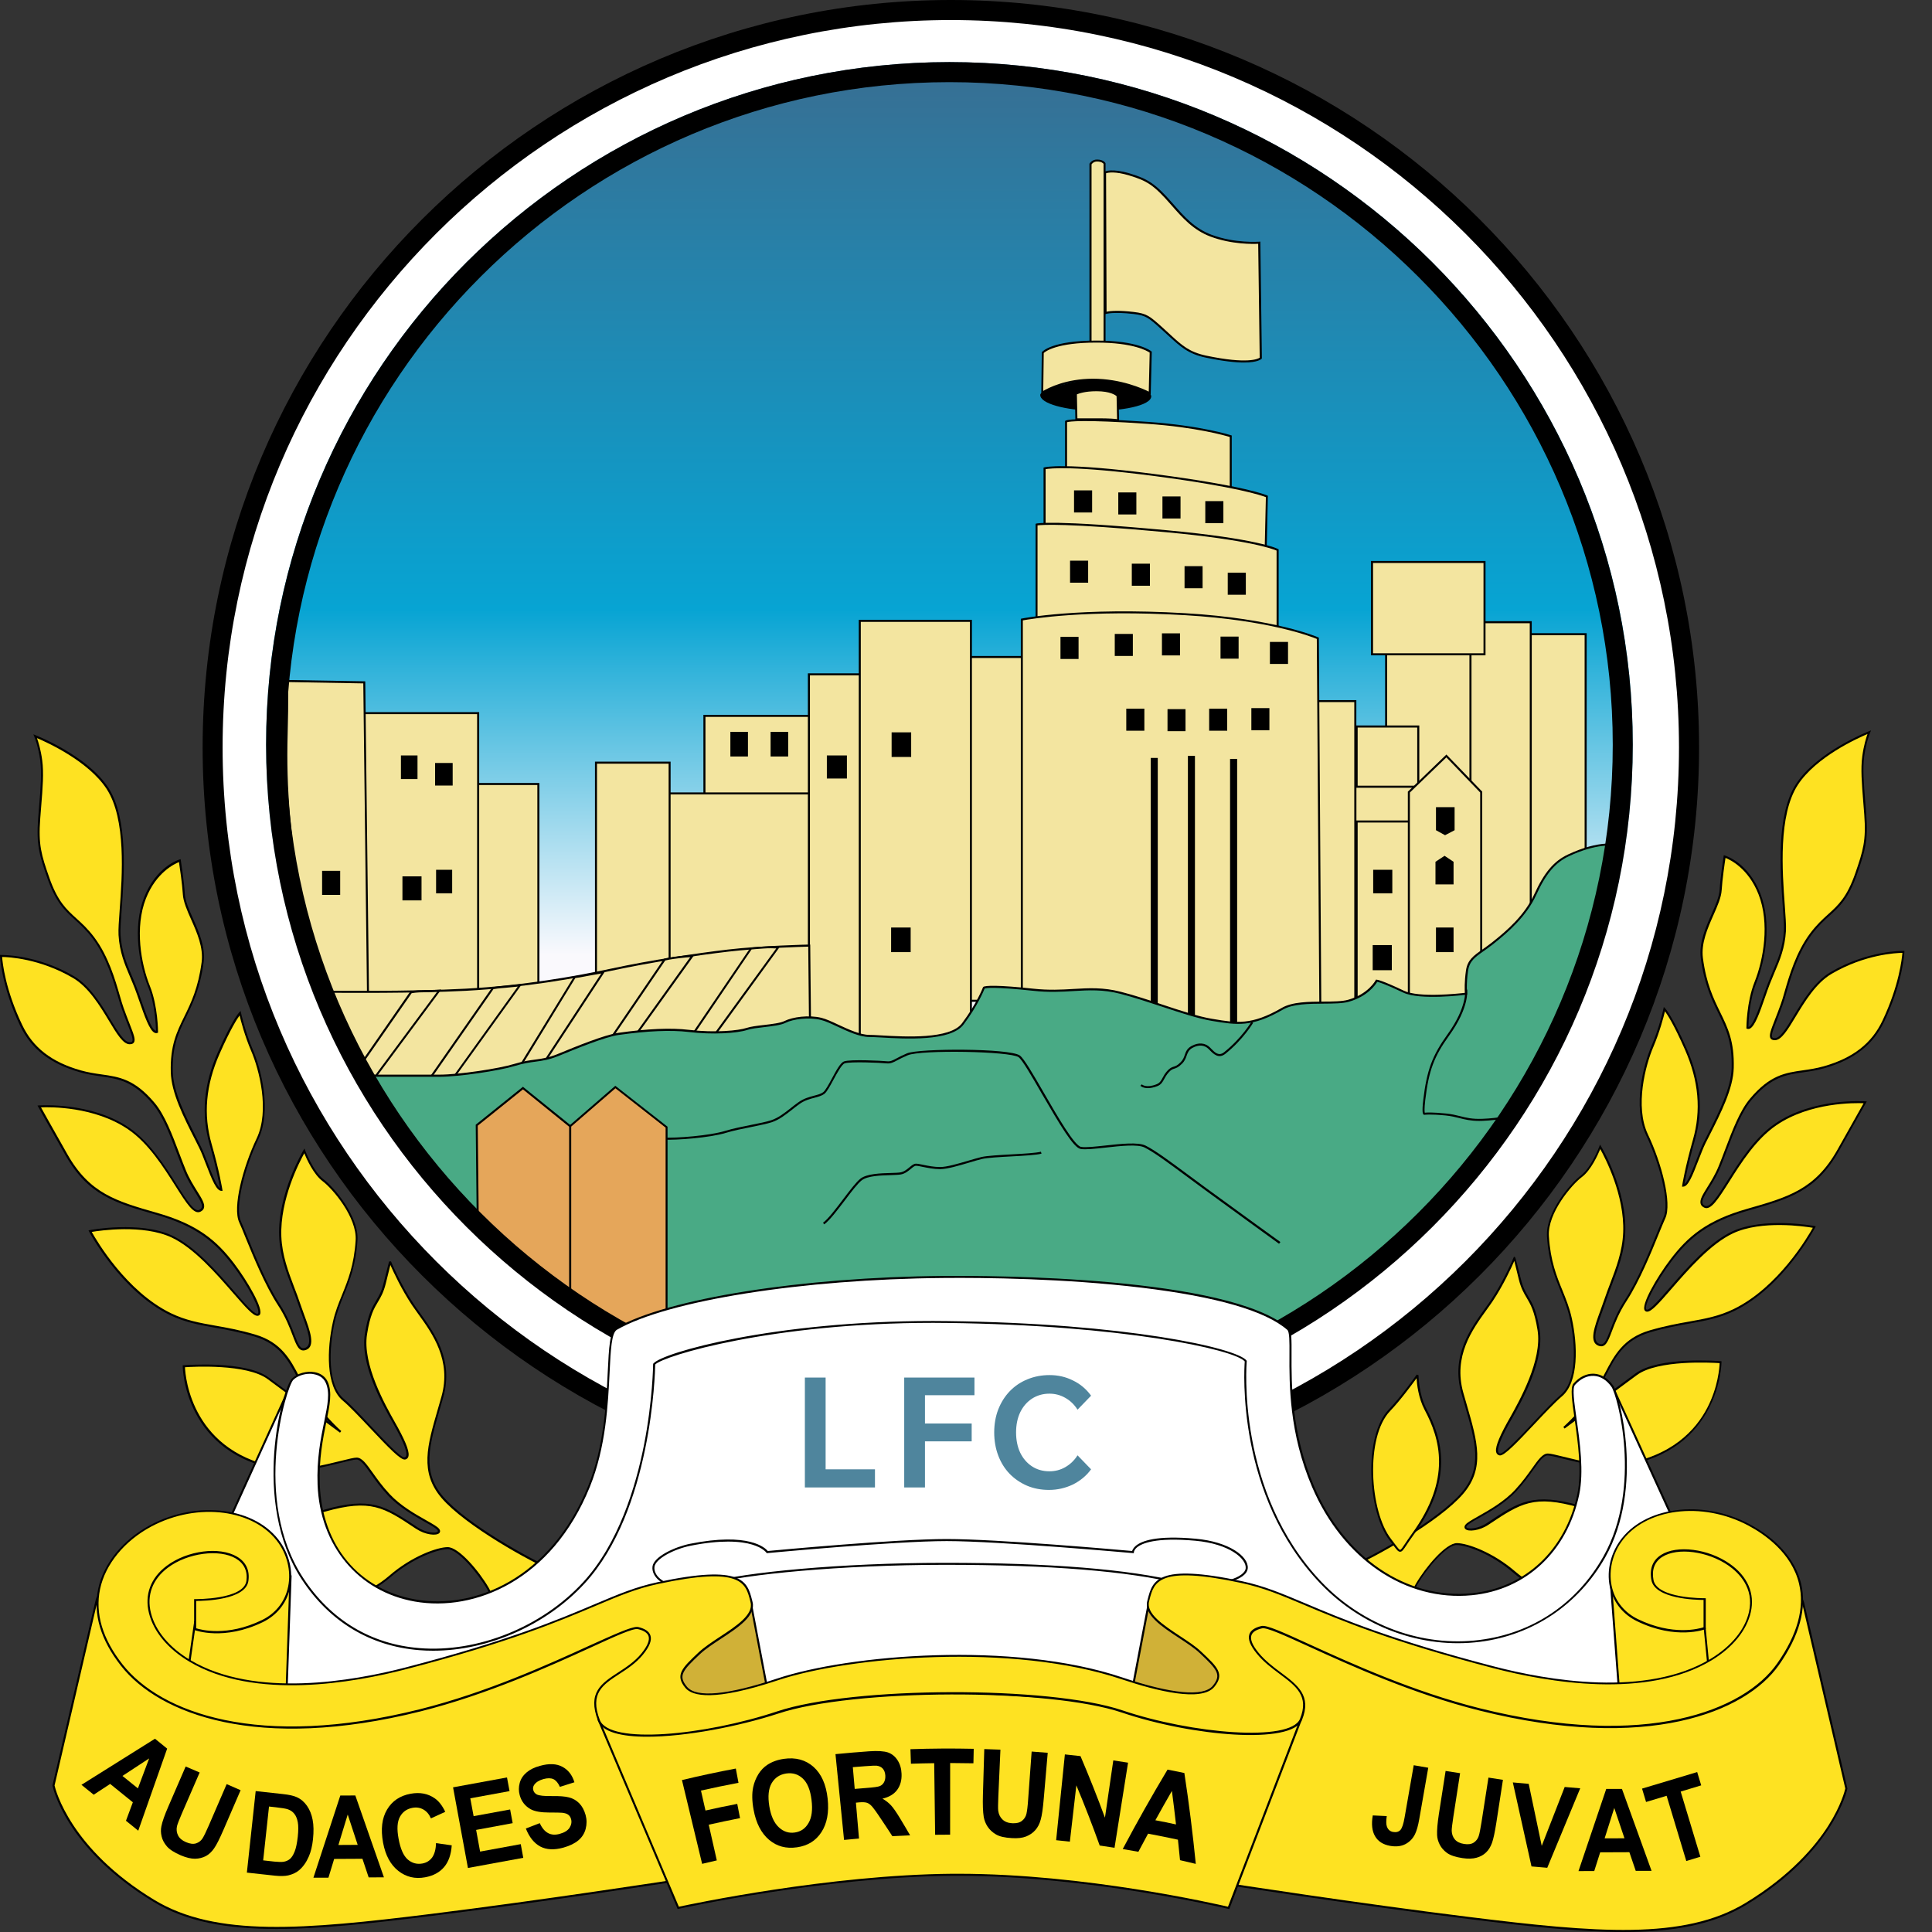 <svg width="50" height="50" viewBox="0 0 50 50" fill="none" xmlns="http://www.w3.org/2000/svg">
<rect x="0" y="0" width="50" height="50" fill="#333333" stroke="none"/>
<g clip-path="url(#clip0_289_4200)">
<path fill-rule="evenodd" clip-rule="evenodd" d="M24.607 0.26C35.135 0.26 43.713 8.829 43.713 19.344C43.713 29.859 35.135 38.428 24.607 38.428C14.079 38.428 5.502 29.859 5.502 19.344C5.501 8.827 14.079 0.26 24.607 0.26Z" fill="white"/>
<path d="M24.572 1.607C29.446 1.609 33.868 3.591 37.069 6.79C40.271 9.989 42.256 14.405 42.256 19.273C42.256 24.141 40.271 28.557 37.068 31.756C33.865 34.955 29.445 36.936 24.571 36.936C19.697 36.936 15.275 34.953 12.074 31.754C8.872 28.555 6.887 24.139 6.886 19.271C6.886 14.403 8.87 9.987 12.074 6.788C15.277 3.591 19.698 1.609 24.572 1.607Z" fill="url(#paint0_linear_289_4200)"/>
<path d="M24.608 0C29.944 0.001 34.786 2.172 38.292 5.674C41.798 9.177 43.972 14.013 43.972 19.343C43.972 24.673 41.798 29.51 38.292 33.011C34.786 36.515 29.944 38.684 24.608 38.686C19.272 38.686 14.431 36.515 10.924 33.011C7.417 29.508 5.244 24.673 5.244 19.343C5.244 14.013 7.417 9.177 10.924 5.674C14.43 2.172 19.271 0.001 24.608 0ZM24.608 0.519C19.416 0.519 14.705 2.632 11.29 6.042C7.877 9.452 5.761 14.158 5.761 19.343C5.761 24.528 7.877 29.234 11.29 32.645C14.704 36.056 19.416 38.168 24.606 38.168C29.797 38.168 34.509 36.056 37.922 32.645C41.336 29.234 43.452 24.528 43.452 19.343C43.452 14.158 41.336 9.452 37.922 6.042C34.51 2.632 29.799 0.519 24.608 0.519Z" fill="black"/>
<path fill-rule="evenodd" clip-rule="evenodd" d="M41.037 23.58H39.615V16.414H41.037V23.58Z" fill="#F3E5A0"/>
<path d="M41.063 23.605H39.59V16.387H41.063V23.605ZM39.641 23.554H41.01V16.439H39.641V23.554Z" fill="black"/>
<path fill-rule="evenodd" clip-rule="evenodd" d="M39.616 24.758H37.745V16.104H39.616V24.758Z" fill="#F3E5A0"/>
<path d="M39.641 24.783H37.718V16.076H39.641V24.783ZM37.77 24.732H39.59V16.129H37.77V24.732Z" fill="black"/>
<path fill-rule="evenodd" clip-rule="evenodd" d="M38.056 26.073H35.872V16.207H38.056V26.073Z" fill="#F3E5A0"/>
<path d="M38.082 26.098H35.847V16.18H38.082V26.098ZM35.898 26.047H38.029V16.232H35.898V26.047Z" fill="black"/>
<path fill-rule="evenodd" clip-rule="evenodd" d="M38.42 16.933H35.508V14.545H38.42V16.933Z" fill="#F3E5A0"/>
<path d="M38.445 16.959H35.482V14.518H38.445V16.959ZM35.534 16.907H38.393V14.57H35.534V16.907Z" fill="black"/>
<path fill-rule="evenodd" clip-rule="evenodd" d="M36.704 26.108H35.11V18.803H36.704V26.108Z" fill="#F3E5A0"/>
<path d="M36.731 26.133H35.084V18.775H36.731V26.133ZM35.136 26.082H36.678V18.829H35.136V26.082Z" fill="black"/>
<path fill-rule="evenodd" clip-rule="evenodd" d="M36.703 21.261H35.074V20.361H36.703V21.261Z" fill="#F3E5A0"/>
<path d="M36.731 21.287H35.05V20.334H36.731V21.287ZM35.102 21.234H36.678V20.387H35.102V21.234Z" fill="black"/>
<path fill-rule="evenodd" clip-rule="evenodd" d="M38.333 26.211H36.462V20.498L37.431 19.562L38.333 20.498V26.211Z" fill="#F3E5A0"/>
<path d="M38.359 26.237H36.435V20.487L36.444 20.48L37.433 19.527L38.36 20.488V26.237H38.359ZM36.488 26.185H38.307V20.51L37.432 19.601L36.488 20.51V26.185Z" fill="black"/>
<path fill-rule="evenodd" clip-rule="evenodd" d="M35.074 26.453H33.1V18.145H35.074V26.453Z" fill="#F3E5A0"/>
<path d="M35.102 26.479H33.074V18.119H35.102V26.479ZM33.125 26.428H35.049V18.17H33.125V26.428Z" fill="black"/>
<path fill-rule="evenodd" clip-rule="evenodd" d="M26.965 25.901H24.99V17.004H26.965V25.901Z" fill="#F3E5A0"/>
<path d="M26.99 25.927H24.963V16.977H26.99V25.927ZM25.015 25.874H26.939V17.029H25.015V25.874Z" fill="black"/>
<path fill-rule="evenodd" clip-rule="evenodd" d="M21.177 22.265H18.231V18.525H21.177V22.265Z" fill="#F3E5A0"/>
<path d="M21.203 22.29H18.204V18.5H21.203V22.29ZM18.257 22.239H21.151V18.553H18.257V22.239Z" fill="black"/>
<path fill-rule="evenodd" clip-rule="evenodd" d="M21.107 25.38H17.122V20.533H21.107V25.38Z" fill="#F3E5A0"/>
<path d="M21.134 25.407H17.097V20.508H21.134V25.407ZM17.148 25.355H21.082V20.559H17.148V25.355Z" fill="black"/>
<path fill-rule="evenodd" clip-rule="evenodd" d="M17.329 25.657H15.423V19.736H17.329V25.657Z" fill="#F3E5A0"/>
<path d="M17.355 25.682H15.398V19.711H17.355V25.682ZM15.45 25.631H17.304V19.764H15.45V25.631Z" fill="black"/>
<path fill-rule="evenodd" clip-rule="evenodd" d="M23.187 27.733H20.934V17.451H23.187V27.733Z" fill="#F3E5A0"/>
<path d="M23.213 27.761H20.908V17.426H23.213V27.761ZM20.961 27.708H23.162V17.477H20.961V27.708Z" fill="black"/>
<path fill-rule="evenodd" clip-rule="evenodd" d="M25.128 27.214H22.252V16.066H25.128V27.214Z" fill="#F3E5A0"/>
<path d="M25.153 27.24H22.225V16.041H25.153V27.24ZM22.277 27.189H25.102V16.094H22.277V27.189Z" fill="black"/>
<path fill-rule="evenodd" clip-rule="evenodd" d="M13.933 25.864H12.165V20.291H13.933V25.864Z" fill="#F3E5A0"/>
<path d="M13.959 25.89H12.139V20.264H13.959V25.89ZM12.191 25.838H13.907V20.316H12.191V25.838Z" fill="black"/>
<path fill-rule="evenodd" clip-rule="evenodd" d="M12.373 26.037H9.324V18.455H12.373V26.037Z" fill="#F3E5A0"/>
<path d="M12.399 26.063H9.298V18.43H12.401V26.063H12.399ZM9.35 26.012H12.348V18.482H9.35V26.012Z" fill="black"/>
<path fill-rule="evenodd" clip-rule="evenodd" d="M7.417 17.625L9.427 17.659L9.531 26.419L8.837 26.384C8.837 26.384 8.144 25.311 7.798 23.407C7.451 21.503 7.383 20.223 7.417 19.01C7.453 17.799 7.417 17.625 7.417 17.625Z" fill="#F3E5A0"/>
<path d="M9.558 26.445L8.825 26.408L8.817 26.397C8.81 26.386 8.118 25.296 7.774 23.41C7.467 21.721 7.353 20.404 7.391 19.008C7.426 17.824 7.393 17.636 7.391 17.629L7.386 17.598H7.417L9.453 17.633V17.659L9.558 26.445ZM8.853 26.358L9.506 26.391L9.402 17.686L7.447 17.652C7.455 17.74 7.471 18.048 7.444 19.011C7.404 20.404 7.518 21.718 7.825 23.403C8.146 25.176 8.779 26.239 8.853 26.358Z" fill="black"/>
<path fill-rule="evenodd" clip-rule="evenodd" d="M26.922 10.216C26.909 10.449 27.596 10.618 28.298 10.631C28.999 10.644 29.794 10.502 29.794 10.255C29.794 10.073 28.775 9.814 28.271 9.827C27.808 9.839 26.929 10.085 26.922 10.216Z" fill="black"/>
<path fill-rule="evenodd" clip-rule="evenodd" d="M27.589 10.909V12.328L31.851 12.883V11.29C31.851 11.29 31.092 11.04 29.702 10.945C27.693 10.805 27.589 10.909 27.589 10.909Z" fill="#F3E5A0"/>
<path d="M31.878 12.912L27.564 12.352V10.898L27.571 10.891C27.589 10.872 27.781 10.786 29.705 10.918C31.082 11.013 31.853 11.263 31.86 11.265L31.877 11.27V12.912H31.878ZM27.615 12.305L31.826 12.853V11.309C31.704 11.272 30.956 11.056 29.7 10.969C28.01 10.852 27.673 10.909 27.615 10.926V12.305Z" fill="black"/>
<path fill-rule="evenodd" clip-rule="evenodd" d="M27.034 12.121V13.852L32.752 14.371L32.787 12.849C32.787 12.849 32.266 12.606 29.875 12.294C27.492 11.984 27.034 12.121 27.034 12.121Z" fill="#F3E5A0"/>
<path d="M32.778 14.399L32.75 14.397L27.007 13.875V12.102L27.026 12.096C27.044 12.091 27.518 11.961 29.878 12.268C32.246 12.577 32.775 12.814 32.797 12.824L32.812 12.831L32.778 14.399ZM27.06 13.828L32.727 14.343L32.761 12.866C32.659 12.826 32.015 12.6 29.872 12.319C27.776 12.046 27.167 12.122 27.06 12.142V13.828Z" fill="black"/>
<path fill-rule="evenodd" clip-rule="evenodd" d="M26.827 13.576V16.519L33.065 16.83V14.234C33.065 14.234 32.573 13.971 30.189 13.749C27.208 13.472 26.827 13.576 26.827 13.576Z" fill="#F3E5A0"/>
<path d="M33.091 16.857L33.064 16.855L26.801 16.543V13.556L26.82 13.55C26.835 13.546 27.239 13.447 30.191 13.722C32.554 13.941 33.057 14.198 33.077 14.21L33.091 14.217V16.857ZM26.852 16.493L33.038 16.801V14.249C32.943 14.208 32.326 13.972 30.185 13.774C27.559 13.531 26.958 13.582 26.851 13.597V16.493H26.852Z" fill="black"/>
<path fill-rule="evenodd" clip-rule="evenodd" d="M26.444 16.033C26.444 16.033 27.903 15.732 30.673 15.895C33.03 16.033 34.103 16.518 34.103 16.518L34.173 26.696L26.444 26.385V16.033Z" fill="#F3E5A0"/>
<path d="M34.2 26.724L34.173 26.722L26.419 26.411V16.014L26.44 16.009C26.454 16.006 27.933 15.709 30.676 15.87C33.01 16.008 34.105 16.491 34.116 16.495L34.132 16.503V16.52L34.2 26.724ZM26.471 26.36L34.149 26.668L34.079 16.535C33.94 16.477 32.848 16.049 30.673 15.921C28.114 15.77 26.659 16.021 26.471 16.055V26.36Z" fill="black"/>
<path fill-rule="evenodd" clip-rule="evenodd" d="M27.845 10.191L27.858 10.854C27.858 10.854 27.988 10.854 28.416 10.854C28.846 10.854 28.937 10.879 28.937 10.879L28.924 10.244C28.924 10.244 28.807 10.102 28.378 10.102C28 10.1 27.845 10.191 27.845 10.191Z" fill="#F3E5A0"/>
<path d="M28.962 10.913L28.928 10.903C28.925 10.902 28.83 10.877 28.415 10.877H27.831L27.816 10.175L27.829 10.168C27.836 10.164 27.995 10.074 28.375 10.074C28.812 10.074 28.935 10.221 28.941 10.226L28.947 10.233V10.242L28.962 10.913ZM27.883 10.826H28.416C28.718 10.826 28.854 10.839 28.91 10.848L28.897 10.253C28.87 10.228 28.736 10.125 28.377 10.125C28.072 10.125 27.915 10.187 27.87 10.206L27.883 10.826Z" fill="black"/>
<path fill-rule="evenodd" clip-rule="evenodd" d="M28.391 4.154C28.274 4.154 28.222 4.245 28.222 4.245V8.957H28.586V4.232C28.586 4.232 28.546 4.154 28.391 4.154Z" fill="#F3E5A0"/>
<path d="M28.611 8.984H28.195V4.238L28.198 4.233C28.201 4.228 28.259 4.129 28.39 4.129C28.56 4.129 28.606 4.217 28.609 4.221L28.611 4.233V8.984ZM28.247 8.932H28.56V4.24C28.55 4.226 28.508 4.18 28.391 4.18C28.306 4.18 28.26 4.236 28.249 4.253V8.932H28.247Z" fill="black"/>
<path d="M28.598 4.466C28.598 4.466 28.77 4.376 29.235 4.517C29.703 4.659 29.885 4.776 30.327 5.283C30.636 5.636 30.904 5.937 31.341 6.101C31.965 6.334 32.588 6.283 32.588 6.283L32.626 9.268C32.626 9.268 32.444 9.489 31.21 9.23C30.701 9.123 30.52 8.906 30.131 8.555C29.741 8.203 29.689 8.142 29.337 8.101C28.791 8.036 28.61 8.101 28.61 8.101L28.598 4.466Z" fill="#F3E5A0"/>
<path d="M32.191 9.382C31.975 9.382 31.661 9.35 31.206 9.255C30.754 9.16 30.555 8.976 30.253 8.701C30.209 8.661 30.164 8.618 30.115 8.574L30.058 8.523C29.722 8.22 29.662 8.165 29.338 8.126C28.807 8.064 28.624 8.125 28.621 8.125L28.587 8.136V8.099L28.574 4.448L28.588 4.441C28.596 4.437 28.776 4.349 29.245 4.491C29.704 4.632 29.894 4.742 30.349 5.264C30.639 5.597 30.913 5.911 31.352 6.075C31.964 6.304 32.582 6.255 32.589 6.255L32.618 6.252V6.281L32.657 9.276L32.652 9.284C32.642 9.291 32.561 9.382 32.191 9.382ZM28.907 8.045C29.016 8.045 29.159 8.052 29.342 8.074C29.683 8.115 29.753 8.177 30.093 8.483L30.149 8.534C30.199 8.578 30.245 8.621 30.287 8.661C30.593 8.942 30.778 9.111 31.216 9.204C32.292 9.43 32.559 9.286 32.601 9.257L32.562 6.309C32.434 6.316 31.88 6.329 31.331 6.124C30.88 5.955 30.602 5.637 30.307 5.3C29.858 4.784 29.683 4.68 29.228 4.542C28.856 4.428 28.674 4.467 28.625 4.484L28.638 8.068C28.679 8.058 28.765 8.045 28.907 8.045Z" fill="black"/>
<path d="M8.492 25.665C8.492 25.665 8.622 26.08 8.998 26.872C9.496 27.916 9.713 28.235 9.713 28.235L20.969 26.989L20.944 24.471C20.944 24.471 19.723 24.496 18.838 24.6C17.954 24.704 16.785 24.886 15.823 25.093C14.862 25.301 13.509 25.534 12.054 25.612C10.598 25.692 8.492 25.665 8.492 25.665Z" fill="#F3E5A0"/>
<path d="M9.701 28.263L9.692 28.25C9.689 28.247 9.467 27.917 8.975 26.884C8.603 26.099 8.469 25.677 8.468 25.674L8.457 25.64H8.492C8.513 25.64 10.613 25.665 12.051 25.587C13.546 25.507 14.924 25.261 15.816 25.068C16.858 24.843 18.058 24.666 18.834 24.575C19.708 24.472 20.93 24.445 20.942 24.445H20.968L20.995 27.013L20.972 27.016L9.701 28.263ZM8.528 25.692C8.566 25.807 8.71 26.207 9.022 26.862C9.459 27.779 9.682 28.139 9.726 28.209L20.942 26.968L20.917 24.499C20.735 24.504 19.641 24.535 18.84 24.629C18.066 24.72 16.868 24.897 15.827 25.122C14.933 25.315 13.553 25.561 12.054 25.642C10.72 25.711 8.815 25.695 8.528 25.692Z" fill="black"/>
<path d="M28.264 13.263H27.796V12.691H28.264V13.263Z" fill="black"/>
<path d="M29.409 13.314H28.941V12.744H29.409V13.314Z" fill="black"/>
<path d="M30.552 13.419H30.084V12.848H30.552V13.419Z" fill="black"/>
<path d="M31.661 13.54H31.193V12.969H31.661V13.54Z" fill="black"/>
<path d="M28.161 15.08H27.693V14.51H28.161V15.08Z" fill="black"/>
<path d="M29.76 15.159H29.291V14.588H29.76V15.159Z" fill="black"/>
<path d="M31.123 15.224H30.656V14.652H31.123V15.224Z" fill="black"/>
<path d="M32.242 15.392H31.774V14.822H32.242V15.392Z" fill="black"/>
<path d="M27.913 17.054H27.445V16.482H27.913V17.054Z" fill="black"/>
<path d="M29.318 16.976H28.85V16.406H29.318V16.976Z" fill="black"/>
<path d="M30.539 16.962H30.071V16.391H30.539V16.962Z" fill="black"/>
<path d="M32.055 17.046H31.587V16.475H32.055V17.046Z" fill="black"/>
<path d="M33.334 17.183H32.865V16.613H33.334V17.183Z" fill="black"/>
<path d="M29.616 18.911H29.148V18.34H29.616V18.911Z" fill="black"/>
<path d="M30.681 18.923H30.215V18.352H30.681V18.923Z" fill="black"/>
<path d="M31.76 18.911H31.293V18.34H31.76V18.911Z" fill="black"/>
<path d="M32.852 18.898H32.385V18.326H32.852V18.898Z" fill="black"/>
<path d="M23.581 19.59H23.075V18.953H23.581V19.59Z" fill="black"/>
<path d="M21.918 20.148H21.399V19.551H21.918V20.148Z" fill="black"/>
<path d="M20.398 19.578H19.943V18.941H20.398V19.578Z" fill="black"/>
<path d="M19.357 19.578H18.902V18.941H19.357V19.578Z" fill="black"/>
<path d="M37.645 21.486L37.398 21.615L37.163 21.486V20.889H37.645V21.486Z" fill="black"/>
<path d="M37.618 22.888H37.15V22.303L37.385 22.148L37.618 22.303V22.888Z" fill="black"/>
<path d="M37.618 24.641H37.163V24.004H37.618V24.641Z" fill="black"/>
<path d="M36.033 23.12H35.538V22.51H36.033V23.12Z" fill="black"/>
<path d="M36.02 25.109H35.525V24.459H36.02V25.109Z" fill="black"/>
<path d="M23.568 24.641H23.062V24.004H23.568V24.641Z" fill="black"/>
<path d="M10.805 20.162H10.376V19.551H10.805V20.162Z" fill="black"/>
<path d="M10.909 23.302H10.415V22.68H10.909V23.302Z" fill="black"/>
<path d="M11.702 23.12H11.286V22.51H11.702V23.12Z" fill="black"/>
<path d="M11.715 20.33H11.26V19.746H11.715V20.33Z" fill="black"/>
<path d="M8.804 23.16H8.336V22.537H8.804V23.16Z" fill="black"/>
<path d="M29.963 26.704H29.781V19.615H29.963V26.704Z" fill="black"/>
<path d="M30.925 26.651H30.743V19.562H30.925V26.651Z" fill="black"/>
<path d="M32.017 26.73H31.834V19.641H32.017V26.73Z" fill="black"/>
<path d="M19.435 24.549L17.85 26.886L18.37 26.956L20.138 24.523C20.138 24.523 19.973 24.506 19.748 24.523C19.522 24.54 19.435 24.549 19.435 24.549Z" fill="#F3E5A0"/>
<path d="M18.382 26.983L17.805 26.906L19.421 24.525L19.433 24.523C19.433 24.523 19.519 24.515 19.745 24.498C19.97 24.481 20.134 24.498 20.139 24.498L20.183 24.502L18.382 26.983ZM17.896 26.865L18.358 26.926L20.089 24.545C20.026 24.541 19.902 24.536 19.75 24.548C19.572 24.56 19.481 24.569 19.45 24.572L17.896 26.865Z" fill="black"/>
<path d="M17.2 24.835L15.649 27.111L16.169 27.18L17.914 24.744C17.914 24.744 17.813 24.744 17.588 24.77C17.295 24.804 17.2 24.835 17.2 24.835Z" fill="#F3E5A0"/>
<path d="M16.181 27.208L15.604 27.131L17.183 24.813L17.192 24.81C17.196 24.808 17.293 24.779 17.587 24.744C17.811 24.717 17.911 24.719 17.915 24.719H17.965L16.181 27.208ZM15.694 27.092L16.157 27.153L17.863 24.771C17.811 24.774 17.723 24.78 17.593 24.796C17.352 24.824 17.244 24.85 17.216 24.857L15.694 27.092Z" fill="black"/>
<path d="M14.873 25.288L13.417 27.665L13.94 27.708L15.614 25.157C15.614 25.157 15.379 25.196 15.25 25.223C14.991 25.275 14.873 25.288 14.873 25.288Z" fill="#F3E5A0"/>
<path d="M13.955 27.736L13.939 27.735L13.374 27.688L14.859 25.264L14.872 25.262C14.873 25.262 14.991 25.25 15.245 25.198C15.375 25.173 15.608 25.133 15.611 25.133L15.669 25.123L15.636 25.173L13.955 27.736ZM13.463 27.644L13.928 27.682L15.56 25.194C15.482 25.207 15.344 25.231 15.255 25.248C15.042 25.291 14.926 25.308 14.889 25.312L13.463 27.644Z" fill="black"/>
<path d="M12.755 25.575L11.091 27.959L11.698 27.942L13.457 25.497C13.457 25.497 13.305 25.518 13.08 25.535C12.856 25.552 12.755 25.575 12.755 25.575Z" fill="#F3E5A0"/>
<path d="M11.04 27.988L12.739 25.552L12.749 25.55C12.753 25.548 12.853 25.527 13.077 25.51C13.299 25.493 13.451 25.471 13.453 25.471L13.512 25.463L11.71 27.968L11.04 27.988ZM12.77 25.599L11.142 27.934L11.684 27.918L13.4 25.533C13.335 25.541 13.222 25.552 13.082 25.564C12.901 25.577 12.8 25.594 12.77 25.599Z" fill="black"/>
<path d="M10.636 25.68L9.307 27.596L9.567 28.064L11.365 25.64C11.365 25.64 11.196 25.652 10.976 25.652C10.748 25.654 10.636 25.68 10.636 25.68Z" fill="#F3E5A0"/>
<path d="M9.563 28.112L9.275 27.594L10.62 25.656L10.63 25.653C10.635 25.652 10.748 25.626 10.974 25.626C11.192 25.626 11.361 25.614 11.363 25.614L11.419 25.609L11.385 25.655L9.563 28.112ZM9.337 27.598L9.57 28.016L11.31 25.671C11.242 25.675 11.118 25.68 10.974 25.68C10.791 25.68 10.683 25.698 10.652 25.705L9.337 27.598Z" fill="black"/>
<path d="M9.463 27.838C9.463 27.838 10.849 27.838 11.37 27.838C11.89 27.838 12.922 27.679 13.31 27.561C13.822 27.404 14.004 27.482 14.445 27.3C14.885 27.118 15.64 26.807 16.004 26.755C16.368 26.703 17.174 26.599 17.824 26.676C18.474 26.755 19.098 26.702 19.331 26.625C19.566 26.547 20.112 26.547 20.319 26.443C20.527 26.339 20.944 26.288 21.255 26.365C21.566 26.443 22.112 26.806 22.502 26.806C22.891 26.806 24.529 27.013 24.919 26.494C25.308 25.975 25.465 25.56 25.465 25.56C25.465 25.56 25.543 25.482 26.738 25.611C27.668 25.712 28.194 25.482 29 25.69C29.807 25.897 30.742 26.287 31.366 26.39C31.991 26.494 32.38 26.573 33.186 26.105C33.628 25.847 34.507 26.009 34.902 25.897C35.448 25.741 35.63 25.378 35.63 25.378C35.63 25.378 35.734 25.378 36.333 25.664C36.76 25.869 37.945 25.715 37.945 25.715C37.945 25.715 37.919 25.482 37.97 25.118C38.019 24.775 38.256 24.703 38.62 24.417C38.984 24.131 39.477 23.716 39.738 23.145C39.998 22.573 40.248 22.294 40.595 22.132C41.427 21.743 41.869 21.872 41.869 21.872C41.869 21.872 41.498 23.701 40.855 25.508C38.993 30.744 33.759 36.606 24.088 36.526C15.805 36.456 12.062 31.472 11.091 30.225C10.121 28.981 9.463 27.838 9.463 27.838Z" fill="#49AA85"/>
<path d="M24.288 36.554C24.221 36.554 24.154 36.554 24.087 36.553C20.618 36.525 17.537 35.633 14.931 33.906C12.84 32.519 11.633 30.967 11.118 30.303L11.071 30.242C10.111 29.008 9.447 27.862 9.44 27.85L9.417 27.812H11.368C11.887 27.812 12.915 27.654 13.302 27.536C13.538 27.464 13.708 27.441 13.858 27.421C14.04 27.397 14.197 27.374 14.435 27.277L14.459 27.267C14.901 27.085 15.639 26.783 16 26.73C16.752 26.623 17.366 26.596 17.827 26.652C18.51 26.733 19.112 26.672 19.323 26.602C19.429 26.567 19.594 26.547 19.768 26.527C19.978 26.503 20.196 26.477 20.307 26.422C20.51 26.319 20.934 26.261 21.261 26.342C21.381 26.372 21.535 26.443 21.698 26.52C21.964 26.643 22.266 26.783 22.502 26.783C22.569 26.783 22.671 26.788 22.799 26.796C23.423 26.832 24.583 26.901 24.898 26.481C25.28 25.971 25.438 25.557 25.439 25.553L25.445 25.543C25.486 25.502 25.849 25.49 26.74 25.587C27.147 25.631 27.471 25.613 27.784 25.594C28.177 25.571 28.549 25.549 29.005 25.667C29.355 25.756 29.727 25.88 30.088 26.001C30.566 26.159 31.015 26.309 31.368 26.367L31.406 26.373C31.998 26.473 32.389 26.538 33.171 26.085C33.444 25.925 33.876 25.924 34.257 25.921C34.504 25.92 34.737 25.918 34.891 25.874C35.418 25.724 35.6 25.372 35.602 25.368L35.609 25.354H35.624C35.636 25.354 35.751 25.362 36.338 25.642C36.721 25.824 37.739 25.715 37.911 25.695C37.905 25.625 37.897 25.415 37.939 25.118C37.977 24.845 38.133 24.735 38.366 24.572C38.435 24.522 38.514 24.467 38.599 24.401C39.011 24.078 39.465 23.675 39.709 23.139C39.964 22.581 40.215 22.284 40.579 22.114C41.411 21.724 41.853 21.848 41.872 21.852L41.895 21.859L41.89 21.882C41.886 21.9 41.511 23.733 40.875 25.52C39.827 28.467 37.886 31.136 35.411 33.035C32.369 35.37 28.625 36.554 24.288 36.554ZM9.507 27.865C9.631 28.075 10.252 29.109 11.111 30.212L11.158 30.273C11.671 30.934 12.874 32.482 14.96 33.863C17.557 35.585 20.629 36.473 24.087 36.502C28.5 36.539 32.299 35.357 35.381 32.991C37.848 31.098 39.783 28.438 40.828 25.5C41.422 23.83 41.789 22.119 41.836 21.895C41.735 21.876 41.31 21.828 40.603 22.158C40.251 22.323 40.006 22.613 39.759 23.157C39.51 23.703 39.051 24.111 38.634 24.44C38.549 24.506 38.469 24.563 38.398 24.613C38.168 24.775 38.03 24.873 37.993 25.125C37.942 25.48 37.968 25.713 37.968 25.715L37.97 25.741L37.945 25.743C37.897 25.749 36.749 25.894 36.318 25.689C35.848 25.465 35.687 25.418 35.642 25.409C35.597 25.485 35.397 25.785 34.907 25.925C34.746 25.971 34.508 25.972 34.258 25.974C33.883 25.977 33.458 25.978 33.198 26.13C32.4 26.592 32.002 26.525 31.399 26.426L31.361 26.42C31.004 26.36 30.552 26.211 30.073 26.052C29.713 25.933 29.34 25.809 28.992 25.719C28.544 25.604 28.176 25.625 27.788 25.648C27.472 25.667 27.145 25.686 26.734 25.641C25.722 25.532 25.517 25.571 25.483 25.583C25.456 25.649 25.293 26.042 24.937 26.514C24.606 26.956 23.426 26.886 22.793 26.849C22.665 26.842 22.564 26.837 22.499 26.837C22.25 26.837 21.945 26.695 21.674 26.569C21.514 26.494 21.362 26.424 21.246 26.396C20.931 26.318 20.524 26.373 20.328 26.471C20.209 26.531 19.987 26.557 19.772 26.582C19.6 26.602 19.439 26.621 19.337 26.655C19.082 26.74 18.444 26.783 17.819 26.707C17.364 26.653 16.754 26.679 16.006 26.785C15.652 26.837 14.917 27.138 14.477 27.319L14.452 27.329C14.209 27.428 14.041 27.451 13.862 27.475C13.707 27.496 13.546 27.518 13.315 27.589C12.925 27.708 11.89 27.867 11.367 27.867H9.507V27.865Z" fill="black"/>
<path d="M33.101 32.188C33.09 32.179 31.965 31.367 31.195 30.803C31.025 30.678 30.869 30.563 30.727 30.457C30.208 30.072 29.864 29.819 29.622 29.697C29.443 29.607 28.999 29.656 28.608 29.7C28.333 29.73 28.095 29.757 27.966 29.735C27.785 29.705 27.436 29.12 26.959 28.298C26.701 27.85 26.456 27.428 26.361 27.36C26.143 27.205 23.837 27.165 23.492 27.31C23.371 27.361 23.288 27.404 23.223 27.439C23.111 27.499 23.048 27.53 22.943 27.52C22.784 27.503 22.01 27.47 21.862 27.519C21.785 27.544 21.666 27.766 21.569 27.944C21.481 28.107 21.399 28.261 21.332 28.311C21.267 28.359 21.181 28.382 21.082 28.409C20.961 28.44 20.823 28.477 20.691 28.571C20.624 28.618 20.56 28.669 20.497 28.719C20.327 28.852 20.166 28.979 19.974 29.043C19.849 29.084 19.657 29.122 19.454 29.164C19.233 29.208 18.985 29.258 18.779 29.32C18.37 29.444 17.515 29.511 17.158 29.494L17.161 29.441C17.513 29.458 18.36 29.391 18.763 29.269C18.972 29.205 19.222 29.155 19.444 29.111C19.646 29.071 19.835 29.033 19.959 28.992C20.142 28.931 20.3 28.807 20.466 28.676C20.529 28.626 20.594 28.575 20.662 28.527C20.802 28.427 20.944 28.39 21.07 28.356C21.164 28.332 21.247 28.309 21.303 28.267C21.36 28.224 21.446 28.068 21.527 27.917C21.642 27.702 21.751 27.499 21.848 27.468C22.014 27.412 22.809 27.451 22.951 27.466C23.042 27.476 23.092 27.449 23.202 27.391C23.268 27.355 23.352 27.311 23.474 27.26C23.79 27.128 26.13 27.126 26.393 27.316C26.499 27.391 26.735 27.797 27.008 28.27C27.364 28.887 27.807 29.653 27.977 29.681C28.098 29.703 28.344 29.674 28.606 29.646C29.004 29.602 29.456 29.552 29.649 29.649C29.895 29.772 30.241 30.027 30.762 30.413C30.906 30.52 31.061 30.635 31.23 30.759C32.001 31.323 33.125 32.135 33.137 32.144L33.101 32.188ZM21.331 31.686L21.299 31.645C21.433 31.547 21.631 31.286 21.821 31.035C21.996 30.804 22.161 30.587 22.27 30.502C22.437 30.375 22.792 30.364 23.052 30.357C23.159 30.354 23.25 30.351 23.304 30.341C23.401 30.324 23.474 30.261 23.54 30.207C23.6 30.157 23.649 30.116 23.706 30.116C23.749 30.116 23.813 30.129 23.894 30.146C24.019 30.172 24.174 30.203 24.33 30.203C24.503 30.203 24.797 30.116 25.055 30.04C25.182 30.003 25.303 29.967 25.398 29.944C25.546 29.91 25.869 29.892 26.181 29.875C26.496 29.858 26.82 29.839 26.939 29.806L26.954 29.856C26.828 29.892 26.516 29.909 26.184 29.927C25.874 29.944 25.553 29.961 25.41 29.995C25.314 30.018 25.195 30.054 25.07 30.091C24.807 30.169 24.51 30.257 24.329 30.257C24.167 30.257 24.009 30.224 23.883 30.199C23.807 30.183 23.743 30.17 23.706 30.17C23.668 30.17 23.624 30.207 23.573 30.25C23.506 30.305 23.423 30.375 23.312 30.395C23.254 30.405 23.16 30.408 23.052 30.412C22.799 30.419 22.454 30.429 22.302 30.546C22.198 30.625 22.034 30.841 21.862 31.069C21.67 31.32 21.471 31.584 21.331 31.686ZM38.283 29.009C38.059 29.009 37.918 28.973 37.769 28.936C37.664 28.909 37.554 28.882 37.412 28.868C36.992 28.828 36.866 28.851 36.865 28.851H36.862L36.847 28.849L36.836 28.838C36.826 28.825 36.795 28.788 36.835 28.459C36.926 27.698 37.066 27.318 37.463 26.767C37.974 26.059 37.918 25.621 37.918 25.616L37.969 25.609C37.972 25.628 38.03 26.07 37.506 26.797C37.111 27.345 36.977 27.704 36.886 28.464C36.859 28.697 36.867 28.773 36.873 28.797C36.92 28.791 37.071 28.783 37.416 28.817C37.563 28.831 37.673 28.858 37.782 28.885C37.945 28.926 38.1 28.966 38.366 28.955C38.824 28.938 39.084 28.854 39.087 28.852L39.104 28.902C39.092 28.905 38.835 28.989 38.369 29.007C38.339 29.009 38.31 29.009 38.283 29.009ZM29.707 28.161C29.577 28.161 29.515 28.103 29.513 28.1L29.55 28.063C29.554 28.068 29.665 28.17 29.938 28.058C30.016 28.025 30.046 27.971 30.086 27.898C30.114 27.844 30.147 27.785 30.205 27.719C30.278 27.637 30.327 27.621 30.376 27.605C30.423 27.591 30.47 27.576 30.553 27.492C30.617 27.428 30.642 27.362 30.663 27.298C30.691 27.217 30.721 27.134 30.836 27.071C31.017 26.971 31.193 26.986 31.317 27.111L31.345 27.141C31.442 27.239 31.541 27.343 31.681 27.23C32.134 26.868 32.383 26.45 32.386 26.445L32.43 26.472C32.427 26.477 32.174 26.903 31.714 27.271C31.537 27.412 31.405 27.276 31.308 27.178L31.28 27.149C31.172 27.041 31.023 27.03 30.86 27.119C30.764 27.172 30.74 27.24 30.711 27.318C30.689 27.384 30.662 27.458 30.589 27.53C30.497 27.623 30.44 27.641 30.39 27.657C30.346 27.671 30.306 27.684 30.244 27.755C30.189 27.816 30.158 27.873 30.13 27.924C30.088 28.001 30.052 28.068 29.956 28.107C29.854 28.147 29.771 28.161 29.707 28.161Z" fill="black"/>
<path d="M15.926 28.132L14.756 29.144V33.661C14.756 33.661 15.162 33.944 15.952 34.388C16.784 34.855 17.252 34.803 17.252 34.803V29.168L15.926 28.132Z" fill="#E5A65A"/>
<path d="M17.202 34.833C17.057 34.833 16.62 34.796 15.939 34.412C15.157 33.973 14.745 33.687 14.741 33.684L14.729 33.677V29.135L15.924 28.1L17.276 29.159V34.829L17.253 34.832C17.252 34.832 17.233 34.833 17.202 34.833ZM14.782 33.649C14.853 33.697 15.255 33.969 15.965 34.367C16.676 34.766 17.122 34.782 17.226 34.78V29.183L15.927 28.165L14.782 29.156V33.649Z" fill="black"/>
<path d="M14.756 29.144L13.535 28.157L12.339 29.118L12.365 31.689C12.365 31.689 12.833 32.182 13.508 32.701C14.183 33.22 14.756 33.661 14.756 33.661V29.144Z" fill="#E5A65A"/>
<path d="M14.782 33.715L14.741 33.683C14.741 33.683 14.169 33.242 13.494 32.723C12.824 32.208 12.352 31.712 12.347 31.708L12.339 31.701V31.691L12.312 29.107L13.534 28.125L13.549 28.138L14.781 29.133V33.715H14.782ZM12.391 31.679C12.452 31.743 12.902 32.204 13.524 32.682C14.091 33.118 14.586 33.499 14.729 33.61V29.159L13.534 28.193L12.364 29.133L12.391 31.679Z" fill="black"/>
<path d="M24.572 1.607C29.446 1.609 33.868 3.591 37.069 6.79C40.271 9.989 42.256 14.405 42.256 19.273C42.256 24.141 40.271 28.557 37.068 31.756C33.865 34.955 29.445 36.936 24.571 36.936C19.697 36.936 15.275 34.953 12.074 31.754C8.872 28.555 6.887 24.139 6.886 19.271C6.886 14.403 8.87 9.987 12.074 6.788C15.277 3.591 19.698 1.609 24.572 1.607ZM24.572 2.126C19.843 2.126 15.551 4.051 12.442 7.158C9.333 10.264 7.405 14.551 7.405 19.274C7.405 23.997 9.333 28.284 12.442 31.39C15.551 34.497 19.843 36.422 24.572 36.422C29.301 36.422 33.592 34.497 36.701 31.39C39.812 28.284 41.738 23.997 41.738 19.274C41.738 14.551 39.812 10.264 36.701 7.158C33.593 4.051 29.301 2.126 24.572 2.126Z" fill="black"/>
<path fill-rule="evenodd" clip-rule="evenodd" d="M26.986 9.126L26.973 10.165C26.973 10.165 27.454 9.827 28.285 9.827C29.131 9.827 29.754 10.178 29.754 10.178L29.78 9.113C29.78 9.113 29.454 8.84 28.376 8.84C27.221 8.84 26.986 9.126 26.986 9.126Z" fill="#F3E5A0"/>
<path d="M29.78 10.222L29.743 10.201C29.737 10.198 29.114 9.854 28.287 9.854C27.474 9.854 26.995 10.184 26.989 10.186L26.948 10.215L26.962 9.116L26.968 9.109C26.978 9.097 27.222 8.814 28.378 8.814C29.454 8.814 29.786 9.082 29.798 9.093L29.808 9.102L29.78 10.222ZM28.287 9.801C29.012 9.801 29.582 10.061 29.73 10.135L29.754 9.126C29.693 9.083 29.332 8.866 28.377 8.866C27.346 8.866 27.054 9.096 27.012 9.136L26.999 10.117C27.135 10.037 27.593 9.801 28.287 9.801Z" fill="black"/>
<path fill-rule="evenodd" clip-rule="evenodd" d="M48.382 18.948C48.382 18.948 47.056 19.46 46.511 20.299C45.836 21.337 46.234 23.518 46.2 24.089C46.166 24.661 45.956 25.006 45.783 25.457C45.61 25.906 45.402 26.668 45.229 26.6C45.229 26.6 45.229 25.943 45.436 25.423C45.644 24.904 45.853 23.934 45.54 23.138C45.229 22.342 44.639 22.169 44.639 22.169C44.639 22.169 44.552 22.722 44.535 23.034C44.509 23.494 43.963 24.142 44.05 24.8C44.239 26.233 44.882 26.358 44.848 27.639C44.832 28.229 44.44 28.94 44.12 29.579C43.946 29.924 43.739 30.686 43.565 30.686C43.565 30.686 43.635 30.235 43.842 29.509C44.05 28.782 44.016 28.02 43.635 27.155C43.254 26.289 43.08 26.117 43.08 26.117C43.08 26.117 42.977 26.602 42.768 27.086C42.56 27.571 42.283 28.645 42.628 29.371C42.974 30.098 43.252 31.137 43.079 31.518C42.906 31.899 42.524 32.972 42.074 33.665C41.623 34.357 41.657 34.912 41.38 34.808C41.103 34.704 41.38 34.15 41.553 33.631C41.727 33.112 42.013 32.557 42.038 31.899C42.082 30.791 41.414 29.684 41.414 29.684C41.414 29.684 41.206 30.238 40.929 30.445C40.652 30.652 40.024 31.407 40.063 32.003C40.133 33.041 40.497 33.417 40.652 34.114C40.791 34.737 40.86 35.74 40.409 36.121C39.958 36.503 38.989 37.68 38.815 37.644C38.642 37.61 38.815 37.229 39.023 36.848C39.23 36.467 39.958 35.29 39.82 34.425C39.681 33.559 39.473 33.663 39.336 33.11C39.197 32.557 39.196 32.556 39.196 32.556C39.196 32.556 38.953 33.144 38.608 33.663C38.261 34.182 37.533 34.944 37.846 36.052C38.157 37.159 38.47 37.922 37.846 38.648C37.221 39.374 35.524 40.31 34.865 40.587C34.207 40.864 36.702 41.834 36.702 41.834C36.702 41.834 36.425 41.419 36.668 41.004C36.911 40.589 37.43 39.965 37.708 39.965C37.985 39.965 38.64 40.211 39.197 40.691C40.454 41.773 41.832 41.106 42.524 40.864C43.217 40.623 41.761 39.242 40.895 38.995C39.682 38.649 39.336 38.891 38.504 39.444C38.207 39.642 37.846 39.618 37.949 39.48C38.053 39.34 38.781 39.065 39.232 38.58C39.682 38.095 39.856 37.646 40.063 37.646C40.271 37.646 41.31 38.021 41.97 37.923C44.535 37.542 44.535 35.257 44.535 35.257C44.535 35.257 42.947 35.128 42.351 35.569C41.276 36.365 40.48 36.953 40.48 36.953C40.48 36.953 40.965 36.538 41.381 35.88C41.696 35.382 41.846 34.713 42.698 34.461C43.633 34.184 44.212 34.232 44.882 33.906C46.164 33.284 46.96 31.76 46.96 31.76C46.96 31.76 45.675 31.512 44.846 31.898C43.807 32.382 42.772 34.12 42.594 33.905C42.507 33.801 42.846 33.151 43.261 32.607C43.676 32.062 44.145 31.62 45.236 31.309C46.328 30.997 47.003 30.79 47.575 29.776C48.146 28.764 48.277 28.529 48.277 28.529C48.277 28.529 46.95 28.426 45.964 29.101C44.975 29.776 44.442 31.391 44.118 31.229C43.858 31.1 44.275 30.762 44.508 30.191C44.742 29.62 44.97 28.859 45.314 28.453C46.016 27.622 46.49 27.827 47.212 27.622C47.94 27.415 48.446 27.056 48.746 26.428C49.239 25.39 49.266 24.637 49.266 24.637C49.266 24.637 48.368 24.613 47.395 25.183C46.642 25.623 46.278 26.896 45.94 26.896C45.718 26.896 45.893 26.628 46.121 25.987C46.251 25.623 46.407 24.793 46.875 24.169C47.343 23.546 47.707 23.582 48.045 22.611C48.253 22.014 48.331 21.753 48.28 21.079C48.227 20.404 48.176 19.963 48.227 19.574C48.275 19.197 48.382 18.948 48.382 18.948Z" fill="#FEE222"/>
<path d="M36.692 41.855C36.492 41.777 34.733 41.083 34.728 40.709C34.726 40.647 34.769 40.597 34.854 40.561C35.571 40.26 37.224 39.33 37.826 38.629C38.379 37.984 38.182 37.308 37.911 36.373C37.881 36.27 37.851 36.165 37.82 36.057C37.547 35.09 38.054 34.388 38.424 33.875C38.482 33.794 38.538 33.718 38.585 33.647C38.926 33.136 39.169 32.55 39.172 32.544L39.179 32.528H39.196C39.216 32.528 39.216 32.528 39.36 33.101C39.416 33.327 39.485 33.441 39.556 33.561C39.658 33.731 39.763 33.907 39.846 34.419C39.972 35.213 39.395 36.239 39.117 36.733C39.09 36.781 39.065 36.824 39.045 36.859C38.964 37.007 38.718 37.458 38.778 37.587C38.785 37.604 38.8 37.614 38.819 37.617C38.821 37.617 38.824 37.617 38.825 37.617C38.926 37.617 39.345 37.172 39.684 36.812C39.943 36.536 40.211 36.252 40.392 36.098C40.811 35.744 40.78 34.809 40.626 34.117C40.568 33.856 40.483 33.644 40.39 33.418C40.238 33.042 40.079 32.654 40.036 32.001C39.995 31.384 40.646 30.62 40.914 30.42C41.182 30.22 41.389 29.676 41.39 29.671L41.408 29.621L41.435 29.666C41.443 29.678 42.106 30.794 42.062 31.896C42.042 32.395 41.879 32.824 41.72 33.239C41.667 33.376 41.619 33.505 41.576 33.633C41.543 33.733 41.507 33.832 41.471 33.929C41.325 34.327 41.187 34.702 41.387 34.778C41.514 34.825 41.562 34.714 41.669 34.434C41.745 34.229 41.852 33.949 42.05 33.646C42.386 33.128 42.687 32.391 42.886 31.901C42.952 31.739 43.009 31.599 43.052 31.503C43.221 31.131 42.95 30.11 42.601 29.379C42.247 28.636 42.537 27.545 42.739 27.073C42.944 26.597 43.049 26.113 43.049 26.108L43.059 26.061L43.093 26.095C43.1 26.102 43.274 26.281 43.653 27.141C44.016 27.963 44.084 28.739 43.862 29.513C43.693 30.106 43.615 30.518 43.592 30.646C43.687 30.581 43.811 30.261 43.911 29.998C43.973 29.833 44.033 29.678 44.09 29.564C44.123 29.499 44.157 29.432 44.191 29.365C44.491 28.772 44.801 28.159 44.815 27.636C44.833 26.961 44.664 26.615 44.468 26.214C44.299 25.869 44.107 25.477 44.017 24.801C43.965 24.403 44.139 24.011 44.293 23.662C44.395 23.431 44.492 23.212 44.504 23.03C44.521 22.718 44.607 22.167 44.607 22.162L44.612 22.133L44.64 22.141C44.664 22.148 45.246 22.326 45.558 23.126C45.857 23.888 45.689 24.844 45.455 25.431C45.271 25.887 45.251 26.459 45.248 26.577C45.253 26.577 45.258 26.576 45.263 26.573C45.374 26.521 45.516 26.113 45.631 25.786C45.674 25.664 45.713 25.549 45.753 25.448C45.793 25.346 45.834 25.248 45.874 25.154C46.011 24.831 46.141 24.525 46.167 24.089C46.175 23.952 46.158 23.724 46.137 23.435C46.073 22.555 45.965 21.081 46.483 20.286C47.026 19.451 48.354 18.931 48.366 18.925L48.423 18.902L48.399 18.959C48.398 18.962 48.294 19.209 48.245 19.575C48.203 19.899 48.233 20.264 48.274 20.77C48.282 20.867 48.29 20.968 48.298 21.075C48.351 21.757 48.268 22.024 48.062 22.617C47.842 23.25 47.613 23.458 47.347 23.698C47.202 23.829 47.053 23.964 46.889 24.183C46.529 24.66 46.352 25.275 46.235 25.681C46.2 25.805 46.168 25.912 46.139 25.994C46.083 26.148 46.032 26.278 45.988 26.393C45.897 26.627 45.83 26.794 45.865 26.846C45.87 26.851 45.881 26.868 45.932 26.868C46.072 26.868 46.234 26.601 46.421 26.29C46.66 25.895 46.959 25.403 47.375 25.158C48.344 24.591 49.252 24.609 49.261 24.609H49.286L49.285 24.635C49.285 24.642 49.254 25.405 48.763 26.436C48.476 27.04 47.983 27.424 47.213 27.645C47.014 27.701 46.837 27.727 46.665 27.751C46.218 27.815 45.831 27.871 45.328 28.468C45.069 28.775 44.879 29.278 44.694 29.766C44.636 29.919 44.582 30.063 44.526 30.2C44.438 30.417 44.322 30.602 44.229 30.75C44.123 30.922 44.037 31.058 44.06 31.138C44.067 31.165 44.088 31.188 44.124 31.205C44.253 31.27 44.452 30.956 44.704 30.558C45.018 30.06 45.411 29.44 45.942 29.078C46.926 28.405 48.26 28.502 48.273 28.502L48.312 28.505L48.292 28.54C48.291 28.543 48.156 28.786 47.59 29.787C47.003 30.828 46.299 31.028 45.236 31.331C44.194 31.628 43.713 32.045 43.274 32.619C42.839 33.191 42.537 33.804 42.605 33.886C42.611 33.892 42.614 33.895 42.625 33.895C42.716 33.895 42.947 33.629 43.214 33.322C43.645 32.825 44.235 32.146 44.828 31.87C45.655 31.485 46.945 31.728 46.957 31.729L46.992 31.736L46.976 31.768C46.967 31.783 46.16 33.306 44.885 33.926C44.495 34.115 44.137 34.179 43.721 34.253C43.426 34.306 43.09 34.365 42.697 34.482C42.04 34.677 41.808 35.119 41.585 35.548C41.522 35.669 41.462 35.783 41.394 35.891C41.175 36.236 40.936 36.518 40.757 36.706C41.084 36.464 41.65 36.046 42.327 35.544C42.924 35.102 44.462 35.223 44.528 35.227L44.552 35.228V35.252C44.552 35.275 44.522 37.564 41.964 37.944C41.502 38.012 40.864 37.853 40.44 37.748C40.258 37.702 40.115 37.667 40.053 37.667C39.945 37.667 39.836 37.82 39.684 38.033C39.57 38.193 39.429 38.39 39.242 38.592C38.956 38.901 38.566 39.121 38.281 39.282C38.121 39.371 37.996 39.442 37.961 39.489C37.939 39.516 37.949 39.526 37.952 39.531C37.999 39.58 38.255 39.567 38.48 39.417L38.504 39.401C39.311 38.864 39.679 38.619 40.892 38.965C41.226 39.06 41.676 39.334 42.065 39.68C42.469 40.038 42.714 40.388 42.721 40.617C42.725 40.745 42.655 40.837 42.522 40.884C42.459 40.905 42.391 40.931 42.317 40.959C41.57 41.237 40.324 41.7 39.169 40.706C38.598 40.214 37.952 39.985 37.696 39.985C37.437 39.985 36.93 40.583 36.678 41.012C36.447 41.409 36.709 41.811 36.712 41.815L36.692 41.855ZM39.19 32.634C39.115 32.806 38.903 33.265 38.629 33.676C38.581 33.748 38.525 33.824 38.467 33.906C38.103 34.411 37.604 35.1 37.87 36.043C37.9 36.151 37.931 36.256 37.961 36.359C38.236 37.31 38.437 37.996 37.864 38.663C37.257 39.37 35.595 40.305 34.874 40.61C34.81 40.637 34.779 40.669 34.779 40.709C34.783 40.985 36.067 41.552 36.643 41.781C36.574 41.645 36.452 41.315 36.643 40.988C36.894 40.558 37.416 39.936 37.705 39.936C37.969 39.936 38.632 40.169 39.212 40.669C40.342 41.643 41.572 41.185 42.307 40.912C42.381 40.885 42.449 40.86 42.513 40.837C42.627 40.797 42.679 40.726 42.677 40.621C42.664 40.169 41.609 39.223 40.885 39.017C39.695 38.677 39.357 38.904 38.539 39.448L38.515 39.464C38.286 39.616 37.996 39.648 37.921 39.569C37.908 39.555 37.882 39.518 37.925 39.461C37.966 39.405 38.09 39.336 38.261 39.239C38.542 39.08 38.929 38.861 39.209 38.559C39.395 38.359 39.535 38.163 39.647 38.006C39.813 37.772 39.924 37.617 40.059 37.617C40.126 37.617 40.265 37.651 40.459 37.699C40.878 37.803 41.509 37.961 41.961 37.894C43.274 37.699 43.895 36.993 44.185 36.434C44.464 35.898 44.499 35.393 44.504 35.278C44.3 35.264 42.903 35.186 42.362 35.587C41.288 36.383 40.491 36.971 40.491 36.971L40.459 36.93C40.463 36.926 40.946 36.509 41.354 35.862C41.421 35.756 41.481 35.643 41.543 35.524C41.772 35.086 42.008 34.633 42.687 34.432C43.083 34.316 43.42 34.254 43.717 34.202C44.128 34.129 44.482 34.065 44.866 33.879C46.025 33.316 46.794 31.995 46.916 31.775C46.704 31.739 45.588 31.574 44.853 31.917C44.27 32.189 43.685 32.864 43.257 33.356C42.92 33.744 42.739 33.946 42.628 33.946C42.604 33.947 42.584 33.936 42.569 33.919C42.456 33.784 42.88 33.053 43.235 32.588C43.68 32.004 44.168 31.581 45.224 31.282C46.276 30.982 46.972 30.782 47.549 29.762C47.998 28.967 48.176 28.65 48.23 28.552C48 28.542 46.846 28.525 45.974 29.12C45.45 29.477 45.061 30.091 44.749 30.586C44.462 31.038 44.273 31.337 44.103 31.252C44.053 31.227 44.023 31.195 44.012 31.152C43.983 31.05 44.069 30.912 44.187 30.723C44.279 30.576 44.393 30.393 44.479 30.18C44.535 30.045 44.589 29.9 44.647 29.747C44.833 29.256 45.025 28.747 45.29 28.434C45.806 27.822 46.201 27.765 46.659 27.7C46.83 27.676 47.006 27.65 47.201 27.595C47.956 27.38 48.438 27.005 48.718 26.415C49.151 25.502 49.222 24.804 49.234 24.66C49.077 24.662 48.264 24.697 47.403 25.202C46.997 25.439 46.703 25.926 46.467 26.317C46.264 26.654 46.102 26.92 45.934 26.92C45.88 26.92 45.844 26.905 45.823 26.875C45.773 26.802 45.829 26.659 45.94 26.375C45.985 26.26 46.035 26.131 46.09 25.977C46.12 25.896 46.15 25.789 46.185 25.667C46.303 25.258 46.483 24.638 46.848 24.153C47.016 23.93 47.166 23.793 47.313 23.661C47.573 23.425 47.798 23.223 48.014 22.602C48.217 22.016 48.298 21.752 48.247 21.081C48.238 20.974 48.23 20.872 48.223 20.776C48.182 20.267 48.152 19.899 48.196 19.569C48.233 19.296 48.297 19.09 48.331 18.996C48.075 19.104 46.999 19.589 46.527 20.314C46.019 21.095 46.126 22.556 46.19 23.431C46.211 23.722 46.228 23.952 46.22 24.092C46.193 24.538 46.062 24.847 45.922 25.174C45.883 25.267 45.841 25.366 45.802 25.466C45.763 25.567 45.723 25.683 45.681 25.803C45.546 26.193 45.418 26.561 45.285 26.621C45.261 26.632 45.237 26.632 45.213 26.624L45.197 26.617V26.6C45.197 26.593 45.2 25.931 45.408 25.413C45.639 24.835 45.804 23.895 45.511 23.146C45.247 22.471 44.775 22.249 44.656 22.202C44.637 22.323 44.572 22.768 44.557 23.034C44.546 23.224 44.448 23.448 44.343 23.684C44.192 24.025 44.022 24.41 44.071 24.794C44.159 25.461 44.349 25.849 44.516 26.192C44.715 26.598 44.887 26.949 44.869 27.638C44.855 28.172 44.542 28.791 44.239 29.388C44.205 29.455 44.171 29.521 44.138 29.587C44.083 29.699 44.023 29.853 43.96 30.016C43.795 30.447 43.686 30.71 43.561 30.71H43.531L43.535 30.68C43.535 30.676 43.608 30.22 43.812 29.5C44.03 28.738 43.963 27.974 43.606 27.163C43.324 26.521 43.154 26.261 43.089 26.172C43.056 26.311 42.954 26.705 42.788 27.095C42.588 27.559 42.303 28.631 42.648 29.358C43.002 30.1 43.275 31.141 43.099 31.526C43.056 31.621 42.999 31.761 42.932 31.923C42.733 32.413 42.431 33.154 42.091 33.676C41.896 33.974 41.791 34.252 41.715 34.453C41.614 34.719 41.549 34.896 41.367 34.827C41.118 34.733 41.265 34.335 41.42 33.912C41.455 33.815 41.492 33.715 41.525 33.617C41.568 33.488 41.617 33.359 41.67 33.221C41.826 32.809 41.99 32.383 42.008 31.893C42.047 30.933 41.538 29.959 41.414 29.738C41.356 29.881 41.174 30.285 40.941 30.46C40.68 30.654 40.045 31.397 40.085 31.995C40.127 32.639 40.284 33.025 40.436 33.397C40.528 33.624 40.615 33.839 40.675 34.104C40.833 34.81 40.861 35.767 40.423 36.137C40.244 36.289 39.977 36.572 39.719 36.846C39.243 37.352 38.94 37.667 38.819 37.667C38.815 37.667 38.811 37.667 38.808 37.665C38.772 37.658 38.745 37.637 38.73 37.605C38.68 37.5 38.763 37.261 38.998 36.831C39.018 36.795 39.043 36.752 39.07 36.704C39.323 36.253 39.917 35.2 39.792 34.425C39.712 33.925 39.608 33.752 39.509 33.585C39.435 33.461 39.365 33.344 39.307 33.111C39.243 32.843 39.209 32.705 39.19 32.634Z" fill="black"/>
<path fill-rule="evenodd" clip-rule="evenodd" d="M36.685 35.59C36.685 35.59 36.29 36.153 35.957 36.498C35.307 37.174 35.411 39.121 35.983 39.848C36.308 40.262 36.178 40.233 36.554 39.719C37.542 38.368 37.361 37.356 36.893 36.473C36.685 36.08 36.685 35.59 36.685 35.59Z" fill="#FEE222"/>
<path d="M36.234 40.159C36.185 40.159 36.146 40.108 36.065 39.999C36.037 39.96 36.003 39.916 35.963 39.864C35.394 39.14 35.281 37.164 35.939 36.48C36.266 36.14 36.66 35.58 36.664 35.574L36.711 35.59C36.711 35.594 36.714 36.079 36.916 36.46C37.318 37.218 37.642 38.276 36.576 39.733C36.5 39.835 36.448 39.916 36.404 39.982C36.324 40.102 36.287 40.158 36.237 40.159C36.236 40.159 36.236 40.159 36.234 40.159ZM36.661 35.668C36.547 35.824 36.24 36.242 35.976 36.517C35.33 37.187 35.444 39.121 36.003 39.832C36.044 39.885 36.078 39.931 36.106 39.969C36.168 40.05 36.212 40.11 36.234 40.11C36.259 40.11 36.301 40.044 36.36 39.956C36.404 39.891 36.458 39.808 36.533 39.704C37.582 38.27 37.264 37.231 36.869 36.487C36.708 36.18 36.669 35.822 36.661 35.668Z" fill="black"/>
<path fill-rule="evenodd" clip-rule="evenodd" d="M0.911 19.052C0.911 19.052 2.238 19.565 2.782 20.402C3.458 21.44 3.06 23.621 3.094 24.193C3.128 24.764 3.337 25.11 3.509 25.561C3.682 26.01 3.89 26.772 4.063 26.704C4.063 26.704 4.063 26.047 3.856 25.526C3.648 25.008 3.439 24.038 3.752 23.242C4.063 22.445 4.653 22.272 4.653 22.272C4.653 22.272 4.74 22.825 4.757 23.138C4.783 23.597 5.329 24.245 5.242 24.904C5.053 26.337 4.41 26.462 4.444 27.743C4.46 28.333 4.852 29.044 5.172 29.682C5.346 30.028 5.553 30.79 5.727 30.79C5.727 30.79 5.657 30.339 5.45 29.613C5.242 28.886 5.276 28.124 5.657 27.258C6.038 26.392 6.212 26.22 6.212 26.22C6.212 26.22 6.315 26.705 6.523 27.19C6.731 27.675 7.008 28.748 6.661 29.475C6.314 30.201 6.037 31.24 6.21 31.621C6.384 32.002 6.765 33.076 7.215 33.768C7.666 34.461 7.632 35.015 7.909 34.911C8.186 34.808 7.909 34.253 7.736 33.734C7.562 33.215 7.277 32.661 7.251 32.002C7.207 30.895 7.875 29.787 7.875 29.787C7.875 29.787 8.083 30.342 8.36 30.548C8.637 30.754 9.266 31.511 9.227 32.106C9.158 33.144 8.794 33.521 8.637 34.218C8.498 34.84 8.43 35.844 8.88 36.225C9.331 36.606 10.301 37.783 10.474 37.748C10.648 37.712 10.474 37.333 10.267 36.952C10.059 36.571 9.331 35.393 9.469 34.529C9.607 33.664 9.816 33.767 9.954 33.214C10.092 32.661 10.092 32.659 10.092 32.659C10.092 32.659 10.335 33.248 10.68 33.767C11.027 34.286 11.755 35.048 11.442 36.155C11.131 37.263 10.818 38.025 11.442 38.752C12.066 39.478 13.764 40.413 14.422 40.689C15.081 40.967 12.585 41.936 12.585 41.936C12.585 41.936 12.863 41.52 12.62 41.105C12.376 40.689 11.857 40.067 11.58 40.067C11.303 40.067 10.648 40.313 10.09 40.794C8.833 41.877 7.456 41.21 6.763 40.967C6.07 40.725 7.527 39.344 8.393 39.097C9.605 38.752 9.952 38.993 10.784 39.546C11.081 39.744 11.442 39.72 11.338 39.582C11.235 39.443 10.507 39.167 10.056 38.682C9.605 38.197 9.432 37.748 9.224 37.748C9.017 37.748 7.977 38.123 7.318 38.025C4.753 37.644 4.753 35.359 4.753 35.359C4.753 35.359 6.341 35.23 6.937 35.671C8.012 36.467 8.808 37.055 8.808 37.055C8.808 37.055 8.323 36.64 7.906 35.982C7.592 35.484 7.441 34.815 6.59 34.563C5.654 34.286 5.076 34.334 4.406 34.008C3.124 33.386 2.326 31.862 2.326 31.862C2.326 31.862 3.611 31.614 4.44 32C5.479 32.484 6.515 34.222 6.692 34.007C6.779 33.903 6.441 33.254 6.025 32.709C5.61 32.163 5.141 31.722 4.049 31.411C2.957 31.1 2.282 30.892 1.71 29.878C1.139 28.866 1.008 28.631 1.008 28.631C1.008 28.631 2.333 28.528 3.321 29.203C4.309 29.878 4.843 31.494 5.167 31.331C5.427 31.202 5.01 30.864 4.777 30.294C4.543 29.722 4.315 28.961 3.971 28.555C3.269 27.724 2.795 27.929 2.073 27.724C1.345 27.517 0.839 27.16 0.539 26.53C0.046 25.492 0.019 24.739 0.019 24.739C0.019 24.739 0.917 24.715 1.89 25.283C2.643 25.724 3.007 26.998 3.345 26.998C3.567 26.998 3.392 26.731 3.163 26.089C3.034 25.725 2.878 24.895 2.41 24.271C1.942 23.647 1.578 23.684 1.24 22.713C1.032 22.116 0.954 21.855 1.005 21.181C1.058 20.506 1.109 20.066 1.058 19.676C1.017 19.301 0.911 19.052 0.911 19.052Z" fill="#FEE222"/>
<path d="M12.6 41.959L12.568 41.921C12.571 41.917 12.833 41.513 12.602 41.118C12.352 40.69 11.845 40.093 11.584 40.093C11.327 40.093 10.682 40.322 10.111 40.813C8.957 41.807 7.709 41.342 6.962 41.065C6.89 41.038 6.822 41.013 6.759 40.991C6.625 40.944 6.557 40.852 6.56 40.724C6.567 40.495 6.812 40.145 7.215 39.787C7.605 39.441 8.054 39.167 8.388 39.072C9.601 38.725 9.969 38.971 10.777 39.508L10.801 39.524C11.026 39.673 11.282 39.688 11.329 39.638C11.331 39.633 11.341 39.623 11.32 39.596C11.284 39.55 11.159 39.478 11 39.389C10.716 39.228 10.325 39.007 10.039 38.699C9.851 38.498 9.711 38.3 9.597 38.141C9.445 37.927 9.334 37.772 9.226 37.772C9.165 37.772 9.021 37.808 8.839 37.853C8.417 37.959 7.777 38.118 7.315 38.05C4.757 37.67 4.729 35.381 4.729 35.358V35.334L4.753 35.333C4.818 35.327 6.358 35.208 6.954 35.65C7.631 36.152 8.196 36.57 8.523 36.811C8.346 36.624 8.105 36.342 7.886 35.997C7.818 35.889 7.758 35.775 7.696 35.654C7.473 35.226 7.241 34.782 6.584 34.588C6.19 34.471 5.855 34.411 5.559 34.359C5.145 34.285 4.787 34.221 4.397 34.032C3.122 33.412 2.315 31.889 2.306 31.874L2.29 31.842L2.325 31.835C2.337 31.832 3.627 31.591 4.454 31.976C5.047 32.253 5.637 32.931 6.068 33.428C6.335 33.735 6.566 34.001 6.657 34.001C6.665 34.001 6.671 33.998 6.677 33.992C6.745 33.91 6.445 33.297 6.008 32.725C5.57 32.151 5.088 31.734 4.046 31.437C2.981 31.133 2.279 30.932 1.692 29.893C1.126 28.892 0.991 28.649 0.99 28.646L0.97 28.611L1.009 28.608C1.022 28.608 2.356 28.511 3.34 29.184C3.871 29.548 4.264 30.166 4.578 30.664C4.83 31.062 5.029 31.375 5.158 31.311C5.194 31.294 5.215 31.271 5.222 31.244C5.245 31.164 5.16 31.028 5.053 30.856C4.96 30.708 4.844 30.521 4.756 30.305C4.7 30.169 4.645 30.025 4.588 29.872C4.405 29.384 4.214 28.879 3.954 28.572C3.449 27.975 3.064 27.921 2.617 27.856C2.445 27.831 2.268 27.806 2.069 27.749C1.298 27.529 0.806 27.145 0.519 26.541C0.033 25.51 0.001 24.746 0 24.739V24.714H0.026C0.034 24.714 0.943 24.695 1.911 25.262C2.327 25.507 2.626 25.999 2.865 26.394C3.052 26.704 3.215 26.973 3.354 26.973C3.407 26.973 3.418 26.956 3.421 26.95C3.456 26.899 3.389 26.731 3.298 26.497C3.253 26.381 3.203 26.252 3.148 26.097C3.118 26.015 3.087 25.908 3.051 25.784C2.933 25.378 2.755 24.765 2.397 24.286C2.232 24.067 2.083 23.932 1.939 23.801C1.673 23.561 1.444 23.353 1.224 22.72C1.018 22.129 0.937 21.86 0.988 21.178C0.997 21.07 1.005 20.969 1.012 20.872C1.054 20.367 1.083 20.002 1.041 19.678C0.992 19.311 0.889 19.064 0.887 19.061L0.863 19.004L0.92 19.027C0.933 19.032 2.261 19.553 2.804 20.387C3.321 21.182 3.213 22.655 3.149 23.535C3.128 23.825 3.111 24.054 3.119 24.19C3.146 24.627 3.276 24.933 3.412 25.254C3.452 25.349 3.495 25.447 3.533 25.55C3.573 25.651 3.613 25.767 3.655 25.888C3.769 26.216 3.911 26.625 4.024 26.674C4.029 26.677 4.034 26.678 4.038 26.678C4.035 26.561 4.015 25.989 3.832 25.534C3.597 24.948 3.429 23.993 3.728 23.229C4.041 22.43 4.621 22.251 4.646 22.244L4.675 22.235L4.679 22.265C4.68 22.271 4.766 22.823 4.783 23.134C4.793 23.316 4.889 23.535 4.993 23.767C5.147 24.114 5.32 24.508 5.269 24.906C5.179 25.581 4.987 25.973 4.818 26.319C4.622 26.72 4.453 27.065 4.471 27.739C4.486 28.261 4.796 28.874 5.096 29.466C5.13 29.535 5.164 29.602 5.196 29.667C5.253 29.781 5.313 29.936 5.376 30.101C5.477 30.364 5.599 30.685 5.694 30.749C5.671 30.621 5.595 30.209 5.424 29.616C5.202 28.842 5.27 28.066 5.633 27.244C6.013 26.384 6.186 26.205 6.193 26.198L6.227 26.164L6.237 26.211C6.239 26.215 6.342 26.698 6.547 27.176C6.75 27.648 7.04 28.739 6.685 29.482C6.335 30.217 6.071 31.245 6.234 31.606C6.277 31.701 6.335 31.841 6.401 32.003C6.6 32.492 6.9 33.231 7.238 33.749C7.436 34.053 7.542 34.333 7.619 34.536C7.726 34.817 7.773 34.928 7.901 34.881C8.101 34.805 7.963 34.43 7.817 34.032C7.781 33.935 7.744 33.834 7.712 33.736C7.669 33.607 7.619 33.477 7.567 33.341C7.409 32.926 7.244 32.496 7.225 31.997C7.181 30.895 7.847 29.779 7.852 29.768L7.879 29.723L7.898 29.772C7.899 29.778 8.107 30.321 8.374 30.521C8.64 30.721 9.293 31.484 9.251 32.102C9.207 32.754 9.049 33.143 8.897 33.52C8.806 33.746 8.72 33.958 8.661 34.218C8.508 34.91 8.476 35.846 8.896 36.2C9.078 36.353 9.345 36.638 9.605 36.914C9.949 37.279 10.379 37.738 10.468 37.717C10.488 37.713 10.501 37.703 10.51 37.687C10.569 37.558 10.323 37.107 10.242 36.959C10.222 36.924 10.2 36.882 10.173 36.834C9.894 36.341 9.315 35.314 9.443 34.519C9.524 34.009 9.631 33.833 9.733 33.662C9.804 33.543 9.873 33.429 9.929 33.202L10.069 32.648L10.119 32.644C10.121 32.65 10.364 33.236 10.706 33.747C10.753 33.819 10.808 33.895 10.866 33.975C11.236 34.488 11.744 35.189 11.472 36.157C11.442 36.265 11.411 36.37 11.381 36.473C11.11 37.408 10.913 38.084 11.466 38.729C12.068 39.432 13.72 40.36 14.438 40.66C14.523 40.696 14.566 40.745 14.564 40.808C14.559 41.187 12.8 41.883 12.6 41.959ZM11.586 40.04C11.874 40.04 12.398 40.661 12.648 41.092C12.838 41.419 12.716 41.749 12.649 41.886C13.225 41.657 14.509 41.089 14.513 40.812C14.513 40.772 14.483 40.74 14.418 40.713C13.697 40.41 12.035 39.476 11.428 38.768C10.857 38.101 11.056 37.414 11.333 36.463C11.363 36.361 11.393 36.255 11.424 36.147C11.69 35.205 11.191 34.514 10.827 34.009C10.768 33.928 10.713 33.851 10.665 33.78C10.39 33.369 10.18 32.911 10.103 32.738L9.984 33.217C9.925 33.452 9.856 33.568 9.782 33.692C9.682 33.858 9.578 34.03 9.499 34.531C9.375 35.307 9.969 36.361 10.222 36.811C10.249 36.86 10.274 36.902 10.293 36.938C10.528 37.369 10.611 37.608 10.562 37.713C10.548 37.744 10.521 37.765 10.484 37.772C10.373 37.795 10.065 37.475 9.573 36.953C9.314 36.679 9.047 36.395 8.867 36.244C8.43 35.874 8.459 34.917 8.616 34.211C8.674 33.947 8.762 33.732 8.855 33.504C9.005 33.132 9.162 32.746 9.204 32.104C9.244 31.505 8.609 30.763 8.348 30.568C8.115 30.393 7.933 29.99 7.875 29.846C7.751 30.067 7.244 31.04 7.281 32.002C7.301 32.491 7.463 32.917 7.619 33.328C7.672 33.466 7.722 33.595 7.764 33.725C7.797 33.823 7.834 33.922 7.869 34.019C8.024 34.441 8.171 34.841 7.922 34.935C7.741 35.003 7.675 34.827 7.574 34.561C7.497 34.359 7.393 34.081 7.197 33.783C6.857 33.261 6.556 32.519 6.355 32.029C6.29 31.866 6.233 31.727 6.19 31.633C6.014 31.247 6.287 30.207 6.641 29.465C6.988 28.739 6.702 27.667 6.502 27.202C6.335 26.812 6.233 26.418 6.2 26.28C6.135 26.37 5.966 26.63 5.683 27.271C5.326 28.082 5.258 28.847 5.477 29.609C5.683 30.329 5.754 30.785 5.755 30.789L5.76 30.819H5.73C5.605 30.819 5.495 30.557 5.329 30.125C5.266 29.961 5.208 29.808 5.151 29.697C5.118 29.63 5.084 29.563 5.05 29.496C4.747 28.899 4.434 28.281 4.42 27.748C4.402 27.059 4.574 26.708 4.773 26.302C4.941 25.959 5.13 25.571 5.218 24.904C5.268 24.52 5.097 24.135 4.946 23.794C4.841 23.558 4.743 23.334 4.732 23.143C4.716 22.877 4.651 22.432 4.632 22.311C4.513 22.358 4.041 22.58 3.776 23.255C3.483 24.003 3.648 24.944 3.88 25.521C4.088 26.039 4.09 26.701 4.09 26.707V26.724L4.075 26.731C4.052 26.74 4.028 26.74 4.002 26.728C3.87 26.669 3.742 26.3 3.607 25.911C3.564 25.788 3.525 25.675 3.486 25.574C3.446 25.471 3.405 25.375 3.365 25.279C3.226 24.953 3.095 24.644 3.068 24.199C3.06 24.058 3.077 23.828 3.098 23.536C3.162 22.663 3.269 21.201 2.761 20.42C2.29 19.696 1.213 19.21 0.957 19.102C0.991 19.196 1.056 19.402 1.092 19.675C1.136 20.005 1.106 20.373 1.065 20.881C1.056 20.977 1.049 21.078 1.041 21.186C0.99 21.859 1.069 22.123 1.274 22.708C1.49 23.327 1.715 23.531 1.975 23.767C2.121 23.899 2.272 24.035 2.44 24.259C2.805 24.745 2.984 25.363 3.102 25.773C3.138 25.895 3.168 26 3.198 26.083C3.253 26.236 3.303 26.366 3.348 26.481C3.459 26.765 3.516 26.907 3.465 26.981C3.445 27.011 3.408 27.025 3.355 27.025C3.188 27.025 3.025 26.759 2.822 26.421C2.586 26.03 2.292 25.545 1.887 25.308C1.025 24.803 0.212 24.768 0.055 24.766C0.065 24.91 0.136 25.608 0.572 26.521C0.852 27.111 1.334 27.486 2.089 27.701C2.283 27.756 2.46 27.782 2.63 27.806C3.088 27.871 3.482 27.928 3.999 28.54C4.264 28.854 4.456 29.363 4.642 29.855C4.699 30.007 4.754 30.15 4.81 30.287C4.896 30.5 5.012 30.682 5.103 30.829C5.222 31.019 5.307 31.156 5.279 31.258C5.268 31.301 5.238 31.333 5.188 31.358C5.016 31.443 4.827 31.144 4.541 30.692C4.228 30.199 3.84 29.584 3.317 29.228C2.444 28.631 1.291 28.648 1.061 28.659C1.115 28.757 1.292 29.074 1.742 29.869C2.319 30.89 3.014 31.089 4.066 31.389C5.123 31.69 5.61 32.112 6.055 32.695C6.409 33.16 6.834 33.891 6.722 34.026C6.708 34.043 6.686 34.053 6.664 34.053C6.664 34.053 6.664 34.053 6.662 34.053C6.551 34.053 6.371 33.85 6.034 33.463C5.606 32.971 5.02 32.296 4.437 32.024C3.701 31.682 2.586 31.846 2.374 31.882C2.497 32.102 3.267 33.423 4.424 33.986C4.808 34.172 5.162 34.235 5.573 34.308C5.87 34.36 6.207 34.42 6.604 34.538C7.282 34.738 7.518 35.192 7.747 35.63C7.81 35.749 7.868 35.862 7.936 35.968C8.346 36.615 8.828 37.032 8.832 37.036L8.799 37.077C8.799 37.077 8.002 36.489 6.928 35.692C6.388 35.291 4.99 35.37 4.787 35.384C4.797 35.628 4.958 37.647 7.329 38C7.78 38.067 8.414 37.909 8.832 37.805C9.025 37.757 9.163 37.723 9.231 37.723C9.366 37.723 9.477 37.878 9.644 38.112C9.756 38.27 9.895 38.466 10.082 38.665C10.362 38.967 10.748 39.186 11.03 39.345C11.2 39.441 11.323 39.511 11.365 39.567C11.408 39.623 11.383 39.66 11.37 39.675C11.294 39.754 11.006 39.722 10.775 39.569L10.751 39.554C9.934 39.009 9.595 38.785 8.405 39.123C7.682 39.329 6.627 40.273 6.614 40.727C6.611 40.832 6.664 40.903 6.777 40.943C6.84 40.966 6.908 40.99 6.982 41.018C7.717 41.293 8.948 41.75 10.08 40.775C10.659 40.273 11.321 40.04 11.586 40.04Z" fill="black"/>
<path fill-rule="evenodd" clip-rule="evenodd" d="M16.461 34.838C16.461 34.838 20.412 33.591 24.416 33.591C29.979 33.591 32.734 34.785 32.734 34.785C32.734 34.785 32.838 42.003 37.569 41.9C42.152 41.799 41.728 35.876 41.728 35.876L43.34 39.407C43.34 39.407 44.536 45.12 42.145 45.846C39.753 46.573 6.689 46.469 5.337 45.846C3.985 45.224 5.857 39.511 5.857 39.511L7.383 36.153C7.383 36.153 7.574 42.16 10.9 42.107C16.617 42.019 16.461 34.838 16.461 34.838Z" fill="white"/>
<path d="M24.322 46.381C23.998 46.381 23.674 46.381 23.351 46.381C15.174 46.368 6.047 46.204 5.326 45.872C3.97 45.246 5.755 39.738 5.832 39.504L7.358 36.143L7.407 36.153C7.407 36.168 7.46 37.668 7.918 39.144C8.668 41.564 9.924 42.083 10.859 42.083C10.872 42.083 10.886 42.083 10.899 42.083C12.359 42.06 13.562 41.568 14.476 40.62C16.492 38.527 16.437 34.877 16.437 34.84V34.82L16.455 34.815C16.495 34.802 20.456 33.566 24.417 33.566C29.922 33.566 32.719 34.751 32.746 34.762L32.761 34.769V34.786C32.761 34.828 32.844 38.892 34.863 40.84C35.599 41.551 36.509 41.896 37.57 41.875C38.714 41.849 39.643 41.454 40.331 40.699C41.153 39.798 41.481 38.535 41.613 37.635C41.755 36.659 41.703 35.888 41.703 35.88L41.752 35.867L43.363 39.397C43.368 39.417 43.665 40.85 43.665 42.354C43.665 44.355 43.142 45.57 42.152 45.872C40.986 46.226 32.518 46.381 24.322 46.381ZM7.36 36.262L5.88 39.522C5.863 39.576 4.032 45.218 5.347 45.823C6.03 46.138 14.92 46.315 23.351 46.327C31.834 46.341 40.932 46.189 42.136 45.822C44.478 45.11 43.326 39.469 43.313 39.413L41.76 36.009C41.768 36.273 41.772 36.899 41.663 37.641C41.531 38.548 41.198 39.821 40.368 40.732C39.67 41.498 38.728 41.899 37.568 41.925C36.493 41.948 35.571 41.595 34.824 40.874C33.761 39.849 33.242 38.247 32.993 37.084C32.744 35.914 32.71 34.941 32.707 34.802C32.477 34.708 29.698 33.616 24.414 33.616C20.6 33.616 16.785 34.764 16.487 34.856C16.488 35.15 16.465 38.625 14.512 40.652C13.588 41.611 12.372 42.11 10.898 42.132C10.883 42.132 10.869 42.132 10.855 42.132C9.503 42.132 8.469 41.105 7.865 39.157C7.478 37.904 7.382 36.633 7.36 36.262Z" fill="black"/>
<path fill-rule="evenodd" clip-rule="evenodd" d="M15.952 34.389C15.595 34.595 15.968 36.68 15.24 38.472C13.5 42.757 8.393 42.184 8.248 38.421C8.195 37.07 8.69 36.291 8.455 35.772C8.302 35.431 7.78 35.486 7.571 35.694C7.363 35.901 6.492 38.827 7.831 40.86C9.677 43.664 13.342 42.886 15.109 40.964C16.901 39.016 16.929 35.304 16.929 35.304C17.137 35.045 20.152 34.161 24.52 34.214C29.146 34.269 32.007 34.915 32.24 35.226C32.24 35.226 31.928 38.601 34.189 40.964C36.327 43.198 39.985 43.016 41.52 40.289C42.51 38.527 41.909 36.135 41.727 35.874C41.453 35.482 41.03 35.49 40.739 35.822C40.557 36.029 41.065 37.637 40.843 38.678C40.115 42.106 35.592 42.235 33.98 38.47C33.1 36.413 33.538 34.575 33.33 34.394C32.065 33.29 27.456 33.018 24.415 33.044C20.906 33.075 17.328 33.598 15.952 34.389Z" fill="white"/>
<path d="M11.211 42.72C11.09 42.72 10.97 42.716 10.851 42.706C9.583 42.604 8.531 41.971 7.811 40.876C6.493 38.874 7.308 35.923 7.555 35.677C7.689 35.543 7.936 35.474 8.144 35.512C8.302 35.54 8.423 35.63 8.482 35.762C8.603 36.032 8.533 36.372 8.445 36.801C8.359 37.225 8.251 37.754 8.276 38.419C8.337 39.998 9.284 41.136 10.75 41.394C12.273 41.661 14.246 40.858 15.219 38.462C15.636 37.434 15.689 36.314 15.729 35.498C15.759 34.874 15.779 34.461 15.942 34.367C17.267 33.605 20.752 33.052 24.419 33.021C25.639 33.01 31.806 33.027 33.351 34.377C33.428 34.444 33.427 34.675 33.425 35.054C33.422 35.812 33.417 37.083 34.007 38.464C34.797 40.312 36.401 41.399 38.09 41.233C39.468 41.098 40.514 40.118 40.82 38.675C40.945 38.088 40.837 37.329 40.75 36.719C40.683 36.247 40.635 35.906 40.722 35.806C40.874 35.633 41.063 35.542 41.254 35.552C41.441 35.562 41.617 35.671 41.75 35.86C41.903 36.079 42.567 38.482 41.544 40.302C40.858 41.519 39.677 42.316 38.301 42.49C36.801 42.679 35.257 42.116 34.172 40.981C31.991 38.704 32.198 35.445 32.214 35.233C31.94 34.919 29.021 34.292 24.521 34.238C24.397 34.237 24.274 34.235 24.151 34.235C19.97 34.235 17.176 35.087 16.957 35.312C16.953 35.526 16.863 39.096 15.13 40.98C14.136 42.06 12.632 42.72 11.211 42.72ZM8.022 35.553C7.858 35.553 7.689 35.613 7.589 35.712C7.419 35.883 6.502 38.795 7.852 40.846C8.563 41.927 9.601 42.553 10.854 42.653C12.362 42.776 14.024 42.106 15.091 40.947C16.012 39.946 16.455 38.465 16.666 37.4C16.893 36.244 16.903 35.314 16.903 35.304V35.296L16.909 35.289C17.138 35.003 20.044 34.187 24.15 34.187C24.272 34.187 24.396 34.187 24.521 34.19C29.14 34.245 32.015 34.885 32.261 35.212L32.267 35.221L32.265 35.23C32.262 35.265 31.981 38.621 34.207 40.949C35.281 42.071 36.809 42.629 38.292 42.442C39.671 42.268 40.81 41.499 41.497 40.279C42.509 38.478 41.858 36.108 41.706 35.893C41.581 35.715 41.423 35.616 41.249 35.607C41.072 35.599 40.901 35.683 40.759 35.843C40.688 35.924 40.74 36.29 40.8 36.713C40.887 37.328 40.995 38.091 40.868 38.687C40.557 40.153 39.493 41.148 38.093 41.284C36.38 41.452 34.758 40.353 33.957 38.483C33.361 37.093 33.367 35.816 33.371 35.054C33.373 34.714 33.374 34.468 33.315 34.417C32.752 33.925 31.48 33.557 29.537 33.324C27.541 33.085 25.472 33.064 24.416 33.074C20.758 33.105 17.283 33.657 15.965 34.414C15.826 34.495 15.804 34.939 15.777 35.503C15.737 36.325 15.683 37.45 15.263 38.485C14.279 40.907 12.28 41.718 10.736 41.448C9.268 41.19 8.28 40.003 8.219 38.425C8.194 37.753 8.302 37.221 8.39 36.794C8.479 36.356 8.545 36.041 8.43 35.786C8.363 35.637 8.229 35.584 8.13 35.566C8.096 35.556 8.059 35.553 8.022 35.553Z" fill="black"/>
<path d="M28.237 38.026L27.887 37.664C27.802 37.796 27.696 37.898 27.569 37.97C27.444 38.042 27.307 38.077 27.159 38.077C26.989 38.077 26.839 38.035 26.709 37.95C26.579 37.865 26.477 37.747 26.403 37.596C26.331 37.442 26.296 37.267 26.296 37.071C26.296 36.875 26.331 36.701 26.403 36.55C26.477 36.398 26.579 36.281 26.709 36.196C26.842 36.111 26.992 36.068 27.159 36.068C27.307 36.068 27.444 36.104 27.569 36.176C27.696 36.247 27.802 36.349 27.887 36.482L28.237 36.12C28.112 35.948 27.956 35.816 27.767 35.726C27.582 35.633 27.38 35.587 27.163 35.587C26.956 35.587 26.764 35.624 26.586 35.698C26.411 35.77 26.26 35.872 26.132 36.005C26.005 36.137 25.906 36.295 25.834 36.478C25.765 36.658 25.73 36.856 25.73 37.071C25.73 37.286 25.765 37.485 25.834 37.668C25.903 37.851 26.001 38.008 26.128 38.141C26.258 38.274 26.41 38.377 26.582 38.451C26.754 38.523 26.943 38.559 27.147 38.559C27.364 38.559 27.57 38.512 27.764 38.42C27.957 38.324 28.115 38.193 28.237 38.026Z" fill="#4F859D"/>
<path d="M20.83 38.495H22.644V38.026H21.367V35.651H20.83V38.495Z" fill="#4F859D"/>
<path d="M23.401 38.495H23.938V37.302H25.147V36.84H23.938V36.108H25.219V35.651H23.401V38.495Z" fill="#4F859D"/>
<path fill-rule="evenodd" clip-rule="evenodd" d="M16.911 40.55C16.877 40.861 17.355 41.266 18.401 40.965C19.216 40.732 21.653 40.473 24.441 40.471C27.296 40.47 29.276 40.653 30.532 40.965C31.16 41.121 32.239 40.939 32.265 40.584C32.286 40.305 31.803 39.927 30.94 39.847C29.328 39.699 29.319 40.167 29.319 40.167C29.319 40.167 25.888 39.856 24.502 39.856C23.116 39.856 19.857 40.167 19.857 40.167C19.857 40.167 19.516 39.647 17.864 39.977C17.474 40.056 16.938 40.309 16.911 40.55Z" fill="white"/>
<path d="M17.729 41.097C17.344 41.097 17.136 40.969 17.049 40.895C16.933 40.796 16.873 40.669 16.886 40.546C16.914 40.283 17.48 40.028 17.86 39.953C19.383 39.648 19.803 40.059 19.87 40.14C20.109 40.118 23.177 39.83 24.502 39.83C25.815 39.83 28.994 40.112 29.299 40.14C29.308 40.112 29.329 40.065 29.385 40.014C29.54 39.876 29.935 39.73 30.943 39.822C31.806 39.9 32.315 40.28 32.292 40.585C32.286 40.661 32.239 40.732 32.153 40.794C31.843 41.019 31.037 41.116 30.528 40.989C29.21 40.662 27.172 40.497 24.468 40.497C24.46 40.497 24.451 40.497 24.443 40.497C21.738 40.499 19.252 40.749 18.41 40.989C18.137 41.069 17.913 41.097 17.729 41.097ZM18.842 39.896C18.588 39.896 18.268 39.924 17.87 40.004C17.449 40.088 16.961 40.339 16.937 40.553C16.926 40.658 16.978 40.769 17.082 40.857C17.204 40.961 17.578 41.175 18.395 40.941C19.24 40.699 21.733 40.447 24.441 40.446C24.45 40.446 24.458 40.446 24.467 40.446C27.174 40.446 29.217 40.612 30.539 40.939C31.037 41.063 31.821 40.971 32.121 40.753C32.195 40.699 32.235 40.642 32.239 40.583C32.258 40.337 31.816 39.954 30.937 39.874C29.902 39.781 29.544 39.944 29.422 40.049C29.348 40.113 29.345 40.167 29.345 40.169L29.343 40.196L29.316 40.194C29.282 40.192 25.87 39.883 24.501 39.883C23.132 39.883 19.892 40.192 19.859 40.194L19.843 40.196L19.835 40.183C19.833 40.182 19.747 40.056 19.464 39.973C19.327 39.931 19.125 39.896 18.842 39.896Z" fill="black"/>
<path d="M2.502 41.407L1.385 46.211C1.385 46.211 1.698 47.812 3.984 49.197C5.569 50.158 7.805 49.976 11.158 49.561C14.192 49.185 17.604 48.652 17.604 48.652L16.954 41.538C16.954 41.538 10.967 44.107 8.818 44.161C3.618 44.29 2.526 41.33 2.526 41.33L2.502 41.407Z" fill="#FEE222"/>
<path d="M7.159 49.921C5.869 49.921 4.824 49.735 3.971 49.218C2.785 48.5 2.138 47.722 1.806 47.197C1.443 46.627 1.364 46.232 1.359 46.215L1.358 46.209L1.359 46.203L2.478 41.398L2.504 41.32L2.552 41.318C2.555 41.325 2.835 42.062 3.742 42.773C5.262 43.963 7.339 44.169 8.818 44.132C10.938 44.079 16.885 41.537 16.945 41.512L16.977 41.498L17.633 48.672L17.608 48.676C17.574 48.682 14.161 49.213 11.161 49.584C9.615 49.776 8.293 49.921 7.159 49.921ZM1.412 46.209C1.435 46.31 1.814 47.85 3.998 49.172C5.588 50.135 7.864 49.94 11.155 49.532C14.021 49.176 17.266 48.676 17.577 48.628L16.933 41.573C16.451 41.778 10.868 44.132 8.821 44.183C7.335 44.219 5.241 44.013 3.709 42.811C2.947 42.214 2.622 41.597 2.532 41.401L2.528 41.412L1.412 46.209Z" fill="black"/>
<path d="M46.666 41.483L47.783 46.288C47.783 46.288 47.471 47.888 45.184 49.273C43.599 50.234 41.363 50.052 38.01 49.636C34.976 49.26 31.564 48.727 31.564 48.727L32.214 41.613C32.214 41.613 38.199 44.182 40.35 44.236C45.55 44.365 46.64 41.405 46.64 41.405L46.666 41.483Z" fill="#FEE222"/>
<path d="M42.013 50C40.878 50 39.554 49.855 38.007 49.663C35.008 49.291 31.594 48.76 31.56 48.755L31.536 48.75L32.191 41.576L32.224 41.59C32.283 41.616 38.231 44.158 40.35 44.211C41.826 44.248 43.906 44.041 45.426 42.853C46.333 42.142 46.613 41.406 46.616 41.398H46.664L46.691 41.478L47.81 46.286L47.809 46.292C47.806 46.308 47.468 47.92 45.197 49.295C44.346 49.812 43.301 50 42.013 50ZM31.591 48.706C31.902 48.755 35.147 49.256 38.013 49.61C41.304 50.019 43.582 50.213 45.17 49.251C46.346 48.538 46.987 47.769 47.317 47.249C47.653 46.72 47.745 46.336 47.756 46.286L46.636 41.478C46.546 41.674 46.222 42.291 45.459 42.89C43.928 44.091 41.835 44.299 40.348 44.262C39.233 44.233 37.078 43.521 35.465 42.928C33.863 42.34 32.464 41.748 32.235 41.65L31.591 48.706Z" fill="black"/>
<path d="M15.5 44.521L17.553 49.376C17.553 49.376 21.297 48.546 24.649 48.519C28.132 48.492 31.797 49.376 31.797 49.376L33.667 44.494C33.667 44.494 26.598 43.793 24.571 43.793C22.543 43.793 15.5 44.521 15.5 44.521Z" fill="#FEE222"/>
<path d="M31.814 49.408L31.792 49.402C31.756 49.393 28.199 48.545 24.807 48.545C24.754 48.545 24.703 48.545 24.65 48.545C21.337 48.57 17.597 49.392 17.558 49.401L17.537 49.405L17.529 49.385L15.461 44.5L15.497 44.495C15.568 44.488 22.566 43.768 24.572 43.768C26.578 43.768 33.6 44.461 33.671 44.468L33.705 44.471L33.694 44.503L31.814 49.408ZM15.537 44.544L17.569 49.346C17.877 49.28 21.461 48.519 24.649 48.493C24.701 48.493 24.753 48.493 24.805 48.493C28.065 48.493 31.473 49.274 31.78 49.346L33.63 44.518C33.095 44.466 26.501 43.82 24.571 43.82C22.641 43.82 16.077 44.488 15.537 44.544Z" fill="black"/>
<path d="M42.741 39.928C43.13 39.538 44.612 39.589 45.158 40.161C45.703 40.732 45.937 42.187 45.261 42.757C44.586 43.328 43.103 43.562 42.635 42.939C42.168 42.316 42.741 39.928 42.741 39.928Z" fill="#FEE222"/>
<path d="M43.615 43.335C43.534 43.335 43.456 43.331 43.38 43.322C43.032 43.283 42.769 43.156 42.617 42.954C42.148 42.329 42.694 40.018 42.717 39.92L42.718 39.913L42.724 39.907C42.891 39.74 43.258 39.643 43.71 39.649C44.198 39.654 44.839 39.787 45.179 40.142C45.519 40.499 45.735 41.173 45.702 41.783C45.685 42.087 45.6 42.508 45.281 42.776C44.882 43.114 44.202 43.335 43.615 43.335ZM42.765 39.94C42.731 40.085 42.215 42.333 42.658 42.923C42.8 43.112 43.052 43.233 43.386 43.27C44.005 43.341 44.805 43.111 45.247 42.737C45.551 42.479 45.634 42.074 45.65 41.78C45.681 41.193 45.468 40.519 45.142 40.178C44.872 39.895 44.31 39.707 43.71 39.701C43.699 39.701 43.688 39.701 43.676 39.701C43.258 39.701 42.921 39.789 42.765 39.94Z" fill="black"/>
<path d="M41.676 40.784L41.909 43.874L44.249 43.486L44.117 42.135L41.676 40.784Z" fill="#FEE222"/>
<path d="M41.886 43.904L41.883 43.876L41.646 40.738L44.141 42.119L44.143 42.133L44.276 43.508L44.252 43.512L41.886 43.904ZM41.706 40.831L41.933 43.843L44.221 43.462L44.093 42.15L41.706 40.831Z" fill="black"/>
<path d="M5.128 39.537C4.35 39.704 3.204 40.55 3.23 41.356C3.256 42.16 4.322 43.562 5.179 43.537C6.036 43.511 7.077 42.315 6.895 41.33C6.713 40.342 5.856 39.381 5.128 39.537Z" fill="#FEE222"/>
<path d="M5.157 43.562C4.267 43.562 3.23 42.135 3.204 41.356C3.193 40.983 3.425 40.568 3.861 40.187C4.24 39.856 4.723 39.597 5.124 39.512C5.368 39.459 5.639 39.526 5.906 39.705C6.395 40.032 6.803 40.682 6.922 41.324C7.006 41.782 6.831 42.335 6.452 42.806C6.085 43.259 5.599 43.549 5.182 43.562C5.172 43.562 5.164 43.562 5.157 43.562ZM5.287 39.546C5.235 39.546 5.184 39.551 5.134 39.561C4.377 39.723 3.232 40.565 3.257 41.353C3.27 41.735 3.527 42.28 3.914 42.739C4.322 43.222 4.784 43.51 5.158 43.51C5.165 43.51 5.172 43.51 5.179 43.51C5.582 43.497 6.054 43.215 6.411 42.772C6.78 42.314 6.952 41.776 6.87 41.333C6.755 40.704 6.355 40.068 5.876 39.748C5.676 39.615 5.475 39.546 5.287 39.546Z" fill="black"/>
<path d="M5.05 41.979L4.868 43.25L7.416 43.796L7.52 40.81L5.05 41.979Z" fill="#FEE222"/>
<path d="M7.44 43.827L4.838 43.27L5.026 41.96L7.547 40.768L7.44 43.827ZM4.897 43.23L7.39 43.763L7.491 40.852L5.073 41.996L4.897 43.23Z" fill="black"/>
<path d="M29.742 41.433L29.302 43.743C29.302 43.743 31.564 44.573 31.772 43.639C31.979 42.705 29.742 41.433 29.742 41.433Z" fill="#D0B137"/>
<path d="M30.946 44.111C30.236 44.111 29.342 43.787 29.292 43.769L29.271 43.762L29.275 43.74L29.722 41.395L29.753 41.413C29.845 41.466 32.005 42.705 31.795 43.648C31.761 43.801 31.671 43.918 31.529 43.996C31.377 44.079 31.17 44.111 30.946 44.111ZM29.332 43.728C29.52 43.793 30.92 44.269 31.506 43.949C31.634 43.88 31.715 43.773 31.746 43.635C31.934 42.789 30.032 41.633 29.762 41.474L29.332 43.728Z" fill="black"/>
<path d="M19.427 41.458L19.866 43.768C19.866 43.768 17.604 44.6 17.396 43.665C17.189 42.73 19.427 41.458 19.427 41.458Z" fill="#D0B137"/>
<path d="M18.223 44.136C17.998 44.136 17.793 44.104 17.638 44.02C17.496 43.942 17.406 43.825 17.372 43.671C17.284 43.273 17.603 42.776 18.318 42.191C18.847 41.761 19.408 41.439 19.414 41.437L19.445 41.418L19.896 43.787L19.875 43.794C19.826 43.811 18.932 44.136 18.223 44.136ZM19.408 41.499C19.138 41.658 17.234 42.814 17.422 43.66C17.453 43.798 17.534 43.905 17.662 43.974C18.248 44.294 19.648 43.818 19.836 43.752L19.408 41.499Z" fill="black"/>
<path d="M29.041 44.289C30.879 44.911 33.41 45.12 33.667 44.497C34.035 43.606 33.09 43.444 32.549 42.784C32.315 42.498 32.211 42.212 32.653 42.108C32.982 42.032 35.487 43.537 38.293 44.238C42.758 45.353 45.21 44.213 46.013 43.07C47.307 41.23 46.342 40.037 45.26 39.461C44.09 38.838 42.583 38.968 41.933 39.902C41.468 40.572 41.576 41.538 42.375 41.928C43.389 42.421 44.117 42.136 44.117 42.136V41.382C44.117 41.382 42.861 41.399 42.765 40.889C42.507 39.512 45.652 40.109 45.285 41.719C45.021 42.88 43.026 44.284 38.657 43.146C34.264 42.003 33.589 41.251 32.133 40.94C29.894 40.461 29.845 40.94 29.716 41.433C29.587 41.926 30.626 42.342 31.068 42.757C31.51 43.172 31.666 43.328 31.406 43.64C31.123 43.98 30.141 43.802 29.041 43.432C26.261 42.498 21.999 42.835 20.126 43.458C19.026 43.825 18.043 44.005 17.76 43.665C17.5 43.354 17.657 43.197 18.099 42.782C18.541 42.367 19.58 41.952 19.451 41.457C19.322 40.964 19.272 40.485 17.034 40.964C15.578 41.275 14.903 42.029 10.509 43.17C6.14 44.306 4.17 42.899 3.881 41.743C3.465 40.081 6.584 39.613 6.402 40.913C6.33 41.428 5.05 41.406 5.05 41.406V42.16C5.05 42.16 5.778 42.445 6.792 41.952C7.591 41.564 7.699 40.596 7.234 39.926C6.584 38.992 5.077 38.861 3.907 39.484C2.825 40.061 1.843 41.428 3.153 43.094C4.011 44.184 6.409 45.377 10.873 44.262C13.681 43.562 16.185 42.056 16.515 42.133C16.957 42.236 16.853 42.522 16.619 42.808C16.078 43.468 15.096 43.469 15.501 44.521C15.761 45.197 18.288 44.926 20.128 44.314C22.154 43.64 27.197 43.665 29.041 44.289Z" fill="#FEE222"/>
<path d="M16.751 44.946C16.086 44.946 15.589 44.827 15.476 44.532C15.196 43.804 15.567 43.563 15.998 43.283C16.208 43.146 16.424 43.005 16.598 42.794C16.757 42.599 16.819 42.447 16.784 42.342C16.755 42.258 16.663 42.197 16.508 42.161C16.389 42.133 15.925 42.344 15.284 42.639C14.219 43.125 12.608 43.858 10.881 44.291C6.678 45.34 4.123 44.37 3.134 43.114C2.603 42.44 2.404 41.769 2.541 41.119C2.679 40.462 3.185 39.843 3.896 39.465C5.123 38.813 6.63 39.013 7.257 39.914C7.511 40.28 7.599 40.741 7.493 41.149C7.397 41.514 7.153 41.808 6.805 41.979C5.792 42.471 5.05 42.191 5.042 42.188L5.024 42.182V41.385H5.051C5.064 41.385 6.308 41.4 6.377 40.914C6.412 40.661 6.318 40.462 6.106 40.335C5.677 40.081 4.855 40.189 4.348 40.569C3.948 40.867 3.79 41.284 3.906 41.743C4.022 42.208 4.386 42.643 4.931 42.966C6.598 43.955 9.136 43.507 10.502 43.152C13.16 42.461 14.448 41.916 15.388 41.518C16.005 41.257 16.451 41.068 17.028 40.945C19.222 40.476 19.34 40.931 19.464 41.412L19.475 41.457C19.569 41.813 19.105 42.118 18.656 42.413C18.45 42.549 18.254 42.677 18.116 42.808C17.662 43.234 17.543 43.369 17.78 43.655C18.021 43.944 18.828 43.868 20.118 43.439C21.968 42.823 26.213 42.459 29.048 43.413C30.316 43.84 31.145 43.917 31.385 43.63C31.622 43.344 31.503 43.209 31.05 42.782C30.912 42.651 30.715 42.523 30.509 42.387C30.061 42.093 29.598 41.787 29.692 41.433L29.703 41.388C29.828 40.906 29.946 40.452 32.14 40.921C32.717 41.045 33.164 41.234 33.781 41.494C34.721 41.892 36.009 42.437 38.666 43.128C40.048 43.487 42.614 43.938 44.279 42.926C44.809 42.603 45.159 42.175 45.263 41.72C45.405 41.095 44.995 40.701 44.738 40.52C44.199 40.143 43.412 40.04 43.018 40.293C42.82 40.419 42.742 40.627 42.792 40.89C42.883 41.375 44.107 41.362 44.118 41.362H44.145V42.16L44.128 42.165C44.121 42.168 43.377 42.45 42.365 41.956C42.017 41.787 41.772 41.493 41.677 41.127C41.571 40.719 41.659 40.259 41.913 39.893C42.54 38.992 44.047 38.791 45.274 39.444C45.991 39.826 46.467 40.372 46.612 40.982C46.764 41.622 46.571 42.331 46.038 43.091C45.179 44.312 42.633 45.354 38.291 44.269C36.562 43.837 34.951 43.103 33.886 42.617C33.245 42.324 32.781 42.113 32.662 42.141C32.507 42.176 32.414 42.238 32.386 42.322C32.35 42.428 32.413 42.58 32.572 42.774C32.743 42.981 32.95 43.138 33.152 43.288C33.582 43.61 33.953 43.888 33.694 44.514C33.428 45.155 30.868 44.94 29.035 44.321C27.154 43.685 22.081 43.699 20.138 44.348C19.11 44.682 17.743 44.946 16.751 44.946ZM16.485 42.105C16.498 42.105 16.509 42.107 16.519 42.108C16.693 42.15 16.798 42.221 16.832 42.323C16.875 42.448 16.811 42.613 16.637 42.825C16.458 43.044 16.228 43.193 16.024 43.325C15.597 43.604 15.258 43.824 15.523 44.513C15.77 45.154 18.238 44.915 20.118 44.289C22.07 43.639 27.16 43.625 29.048 44.264C30.843 44.871 33.394 45.087 33.643 44.486C33.886 43.897 33.548 43.642 33.117 43.321C32.913 43.169 32.702 43.011 32.528 42.798C32.355 42.586 32.291 42.421 32.333 42.296C32.367 42.194 32.473 42.121 32.646 42.081C32.781 42.049 33.203 42.242 33.903 42.562C34.967 43.047 36.575 43.78 38.299 44.211C42.617 45.289 45.142 44.261 45.992 43.052C46.517 42.306 46.709 41.611 46.559 40.985C46.367 40.182 45.655 39.698 45.247 39.481C44.043 38.84 42.566 39.035 41.953 39.913C41.707 40.266 41.622 40.712 41.724 41.105C41.815 41.454 42.05 41.737 42.384 41.901C43.291 42.343 43.975 42.151 44.088 42.114V41.406C43.901 41.406 42.829 41.382 42.738 40.891C42.684 40.605 42.77 40.381 42.987 40.242C43.396 39.977 44.211 40.082 44.765 40.47C45.227 40.793 45.421 41.24 45.31 41.724C45.203 42.194 44.846 42.633 44.303 42.964C42.621 43.986 40.039 43.534 38.65 43.172C35.99 42.479 34.701 41.935 33.758 41.537C33.142 41.277 32.699 41.089 32.126 40.967C29.98 40.507 29.868 40.938 29.75 41.396L29.739 41.441C29.655 41.76 30.103 42.054 30.535 42.34C30.744 42.478 30.942 42.607 31.082 42.741C31.509 43.142 31.702 43.324 31.424 43.659C31.096 44.05 29.942 43.766 29.029 43.459C26.204 42.509 21.975 42.87 20.132 43.485C18.476 44.036 17.917 43.897 17.739 43.684C17.459 43.348 17.654 43.166 18.079 42.765C18.221 42.632 18.417 42.502 18.626 42.364C19.06 42.08 19.508 41.784 19.424 41.466L19.413 41.42C19.295 40.964 19.182 40.533 17.038 40.991C16.467 41.113 16.022 41.301 15.408 41.561C14.466 41.959 13.175 42.505 10.515 43.197C9.142 43.554 6.588 44.005 4.905 43.005C4.348 42.676 3.975 42.229 3.856 41.75C3.735 41.27 3.9 40.833 4.316 40.522C4.848 40.125 5.68 40.018 6.133 40.286C6.365 40.422 6.468 40.641 6.428 40.916C6.358 41.409 5.278 41.432 5.08 41.432C5.079 41.432 5.079 41.432 5.077 41.432V42.14C5.191 42.176 5.873 42.368 6.782 41.926C7.116 41.763 7.35 41.481 7.441 41.13C7.544 40.738 7.459 40.293 7.213 39.939C6.601 39.059 5.123 38.864 3.918 39.505C3.222 39.876 2.726 40.482 2.59 41.124C2.457 41.759 2.653 42.415 3.173 43.077C4.153 44.321 6.688 45.28 10.867 44.235C12.59 43.804 14.198 43.071 15.261 42.586C15.911 42.293 16.322 42.105 16.485 42.105Z" fill="black"/>
<path d="M18.171 48.236C17.998 47.514 17.824 46.79 17.649 46.068C18.111 45.957 18.576 45.858 19.043 45.77C19.066 45.893 19.09 46.016 19.112 46.139C18.788 46.2 18.464 46.267 18.141 46.34C18.18 46.512 18.22 46.684 18.258 46.856C18.531 46.795 18.805 46.736 19.08 46.684C19.104 46.807 19.128 46.93 19.152 47.053C18.882 47.106 18.61 47.163 18.342 47.223C18.412 47.531 18.481 47.84 18.551 48.147C18.424 48.176 18.298 48.205 18.171 48.236Z" fill="black"/>
<path d="M19.502 46.832C19.461 46.608 19.458 46.414 19.492 46.251C19.518 46.132 19.563 46.019 19.627 45.915C19.691 45.812 19.77 45.732 19.858 45.674C19.976 45.596 20.119 45.543 20.287 45.519C20.59 45.475 20.847 45.544 21.053 45.726C21.258 45.908 21.379 46.181 21.419 46.544C21.459 46.902 21.403 47.194 21.259 47.415C21.114 47.639 20.905 47.768 20.627 47.808C20.345 47.849 20.105 47.785 19.903 47.614C19.701 47.442 19.566 47.184 19.502 46.832ZM19.91 46.747C19.951 46.997 20.034 47.178 20.156 47.29C20.277 47.404 20.415 47.448 20.57 47.425C20.725 47.403 20.843 47.322 20.925 47.179C21.008 47.037 21.035 46.838 21.002 46.581C20.971 46.326 20.897 46.143 20.779 46.031C20.661 45.918 20.516 45.874 20.348 45.898C20.18 45.922 20.052 46.008 19.97 46.15C19.887 46.294 19.869 46.493 19.91 46.747Z" fill="black"/>
<path d="M21.844 47.617C21.77 46.877 21.696 46.138 21.622 45.397C21.913 45.369 22.205 45.343 22.496 45.323C22.717 45.308 22.878 45.319 22.98 45.353C23.082 45.389 23.165 45.456 23.229 45.555C23.293 45.655 23.327 45.771 23.332 45.902C23.34 46.07 23.301 46.209 23.219 46.321C23.136 46.435 23.008 46.509 22.838 46.549C22.927 46.6 23.001 46.658 23.061 46.724C23.121 46.789 23.202 46.906 23.303 47.074C23.388 47.216 23.472 47.356 23.554 47.499C23.401 47.504 23.247 47.511 23.094 47.52C22.993 47.364 22.89 47.207 22.785 47.052C22.674 46.884 22.597 46.781 22.556 46.738C22.515 46.695 22.474 46.667 22.431 46.654C22.388 46.641 22.322 46.637 22.231 46.645C22.204 46.648 22.177 46.65 22.151 46.653C22.178 46.963 22.204 47.271 22.231 47.581C22.101 47.592 21.972 47.604 21.844 47.617ZM22.12 46.297C22.218 46.289 22.317 46.282 22.415 46.273C22.607 46.259 22.727 46.243 22.774 46.222C22.821 46.2 22.856 46.168 22.88 46.121C22.904 46.075 22.916 46.019 22.912 45.952C22.907 45.876 22.886 45.818 22.848 45.774C22.809 45.73 22.755 45.704 22.688 45.696C22.654 45.693 22.556 45.696 22.39 45.709C22.283 45.716 22.178 45.726 22.071 45.734C22.087 45.922 22.103 46.109 22.12 46.297Z" fill="black"/>
<path d="M24.201 47.484C24.192 46.867 24.185 46.248 24.177 45.631C23.976 45.634 23.776 45.638 23.575 45.645C23.571 45.52 23.567 45.394 23.562 45.269C24.108 45.25 24.654 45.247 25.2 45.259C25.198 45.384 25.195 45.509 25.192 45.634C24.991 45.63 24.791 45.628 24.59 45.627C24.589 46.245 24.589 46.862 24.589 47.481C24.458 47.481 24.329 47.482 24.201 47.484Z" fill="black"/>
<path d="M25.473 45.266C25.613 45.27 25.752 45.276 25.891 45.281C25.873 45.684 25.854 46.087 25.837 46.49C25.829 46.682 25.827 46.805 25.834 46.862C25.847 46.955 25.883 47.03 25.944 47.088C26.005 47.147 26.087 47.179 26.195 47.185C26.305 47.191 26.39 47.171 26.45 47.122C26.51 47.074 26.548 47.013 26.565 46.938C26.582 46.862 26.598 46.737 26.609 46.561C26.639 46.15 26.669 45.739 26.699 45.33C26.838 45.34 26.977 45.351 27.115 45.362C27.081 45.752 27.047 46.141 27.014 46.531C26.992 46.798 26.965 46.986 26.933 47.094C26.904 47.202 26.857 47.292 26.794 47.363C26.732 47.434 26.652 47.489 26.555 47.528C26.459 47.566 26.335 47.58 26.186 47.57C26.004 47.56 25.867 47.529 25.776 47.475C25.684 47.421 25.613 47.354 25.56 47.275C25.507 47.195 25.475 47.11 25.459 47.023C25.438 46.894 25.431 46.704 25.438 46.454C25.449 46.059 25.462 45.662 25.473 45.266Z" fill="black"/>
<path d="M27.333 47.624C27.408 46.884 27.484 46.145 27.559 45.404C27.694 45.419 27.828 45.433 27.963 45.448C28.189 45.977 28.399 46.508 28.596 47.041C28.668 46.547 28.739 46.053 28.812 45.559C28.94 45.578 29.067 45.598 29.194 45.618C29.078 46.351 28.961 47.085 28.844 47.82C28.716 47.8 28.588 47.78 28.46 47.762C28.273 47.241 28.072 46.721 27.856 46.205C27.801 46.69 27.744 47.176 27.688 47.662C27.569 47.648 27.451 47.635 27.333 47.624Z" fill="black"/>
<path d="M30.947 48.237C30.811 48.204 30.675 48.173 30.539 48.141C30.522 47.965 30.503 47.789 30.485 47.611C30.228 47.556 29.97 47.503 29.712 47.455C29.628 47.611 29.544 47.767 29.461 47.924C29.326 47.9 29.191 47.876 29.056 47.853C29.423 47.16 29.81 46.475 30.216 45.797C30.361 45.825 30.506 45.855 30.651 45.885C30.771 46.668 30.869 47.453 30.947 48.237ZM30.435 47.216C30.402 46.927 30.367 46.637 30.329 46.349C30.184 46.6 30.041 46.853 29.901 47.108C30.08 47.142 30.258 47.177 30.435 47.216Z" fill="black"/>
<path d="M3.578 47.378L3.26 47.121L3.438 46.643L2.851 46.168L2.425 46.447L2.108 46.191L4.011 44.998L4.326 45.254L3.578 47.378ZM3.569 46.283L3.86 45.508L3.169 45.961L3.569 46.283Z" fill="black"/>
<path d="M4.805 45.717L5.167 45.872L4.709 46.928C4.636 47.096 4.594 47.207 4.581 47.259C4.561 47.346 4.571 47.426 4.608 47.5C4.645 47.574 4.713 47.632 4.814 47.675C4.916 47.719 5.003 47.729 5.074 47.706C5.145 47.683 5.201 47.64 5.241 47.578C5.28 47.515 5.333 47.407 5.4 47.252L5.866 46.173L6.227 46.33L5.784 47.355C5.683 47.588 5.602 47.75 5.539 47.838C5.478 47.926 5.407 47.993 5.326 48.036C5.245 48.078 5.152 48.102 5.047 48.104C4.942 48.105 4.82 48.075 4.679 48.016C4.508 47.942 4.389 47.865 4.319 47.784C4.25 47.703 4.204 47.618 4.183 47.527C4.161 47.436 4.159 47.349 4.176 47.267C4.2 47.144 4.26 46.975 4.355 46.756L4.805 45.717Z" fill="black"/>
<path d="M9.936 48.585L9.541 48.587L9.38 48.105L8.648 48.109L8.5 48.594L8.111 48.595L8.807 46.468L9.196 46.467L9.936 48.585ZM9.257 47.745L8.999 46.96L8.758 47.748L9.257 47.745Z" fill="black"/>
<path d="M6.617 46.353L7.32 46.43C7.48 46.447 7.599 46.473 7.679 46.51C7.787 46.558 7.875 46.634 7.946 46.736C8.017 46.838 8.064 46.958 8.091 47.097C8.118 47.236 8.121 47.404 8.1 47.602C8.081 47.775 8.046 47.923 7.993 48.044C7.929 48.193 7.846 48.31 7.748 48.395C7.673 48.461 7.578 48.506 7.46 48.535C7.372 48.554 7.256 48.557 7.114 48.542L6.389 48.463L6.617 46.353ZM6.962 46.753L6.811 48.146L7.1 48.178C7.208 48.189 7.286 48.19 7.336 48.183C7.4 48.173 7.455 48.149 7.501 48.112C7.546 48.075 7.588 48.011 7.625 47.919C7.662 47.828 7.687 47.7 7.706 47.538C7.723 47.376 7.724 47.249 7.707 47.16C7.69 47.07 7.662 46.998 7.619 46.944C7.578 46.889 7.521 46.85 7.451 46.825C7.399 46.807 7.293 46.789 7.137 46.772L6.962 46.753Z" fill="black"/>
<path d="M11.284 47.7L11.691 47.757C11.675 47.997 11.608 48.185 11.492 48.321C11.375 48.458 11.213 48.545 11.003 48.584C10.742 48.633 10.511 48.577 10.309 48.419C10.107 48.26 9.975 48.017 9.914 47.689C9.85 47.34 9.884 47.056 10.016 46.833C10.148 46.61 10.351 46.472 10.626 46.422C10.865 46.378 11.074 46.416 11.252 46.541C11.357 46.614 11.448 46.73 11.523 46.89L11.152 47.06C11.108 46.956 11.044 46.88 10.959 46.831C10.873 46.782 10.778 46.767 10.673 46.787C10.528 46.814 10.42 46.891 10.35 47.019C10.28 47.147 10.268 47.336 10.315 47.585C10.363 47.849 10.443 48.029 10.553 48.124C10.664 48.219 10.789 48.253 10.933 48.227C11.038 48.208 11.122 48.155 11.185 48.07C11.246 47.981 11.28 47.859 11.284 47.7Z" fill="black"/>
<path d="M12.11 48.343L11.725 46.256L13.121 46L13.187 46.354L12.171 46.54L12.257 47.002L13.202 46.829L13.268 47.183L12.322 47.358L12.425 47.919L13.477 47.726L13.542 48.08L12.11 48.343Z" fill="black"/>
<path d="M13.609 47.322L13.969 47.183C14.028 47.311 14.101 47.397 14.186 47.441C14.271 47.486 14.372 47.493 14.487 47.46C14.61 47.426 14.694 47.373 14.741 47.301C14.787 47.227 14.8 47.153 14.779 47.077C14.766 47.029 14.742 46.992 14.706 46.965C14.671 46.938 14.618 46.921 14.546 46.914C14.496 46.91 14.388 46.907 14.219 46.908C14.001 46.908 13.839 46.88 13.735 46.823C13.589 46.742 13.494 46.62 13.45 46.458C13.421 46.354 13.421 46.249 13.45 46.143C13.478 46.038 13.538 45.947 13.626 45.872C13.715 45.796 13.831 45.738 13.976 45.7C14.21 45.634 14.403 45.643 14.554 45.724C14.705 45.804 14.809 45.937 14.866 46.125L14.49 46.244C14.445 46.143 14.389 46.077 14.324 46.045C14.258 46.014 14.172 46.013 14.065 46.042C13.956 46.072 13.876 46.121 13.828 46.187C13.796 46.23 13.788 46.278 13.802 46.331C13.816 46.379 13.846 46.416 13.893 46.441C13.953 46.47 14.081 46.486 14.278 46.482C14.476 46.479 14.625 46.49 14.726 46.517C14.829 46.543 14.917 46.594 14.991 46.669C15.065 46.745 15.12 46.846 15.156 46.975C15.188 47.093 15.188 47.211 15.157 47.331C15.126 47.45 15.062 47.55 14.967 47.629C14.871 47.709 14.742 47.771 14.578 47.817C14.341 47.882 14.142 47.872 13.981 47.787C13.821 47.7 13.697 47.545 13.609 47.322Z" fill="black"/>
<path d="M42.742 48.417L42.333 48.418L42.168 47.935L41.413 47.938L41.259 48.422L40.851 48.424L41.569 46.298L41.976 46.297L42.742 48.417ZM42.041 47.575L41.777 46.79L41.528 47.576L42.041 47.575Z" fill="black"/>
<path d="M36.587 45.684L36.963 45.749L36.731 47.074C36.701 47.248 36.664 47.378 36.621 47.467C36.565 47.582 36.481 47.668 36.373 47.725C36.265 47.782 36.132 47.798 35.977 47.771C35.794 47.738 35.665 47.656 35.587 47.522C35.508 47.388 35.488 47.209 35.527 46.983L35.889 47C35.872 47.122 35.872 47.211 35.891 47.265C35.918 47.347 35.972 47.397 36.053 47.411C36.135 47.425 36.198 47.408 36.242 47.36C36.286 47.312 36.322 47.203 36.351 47.034L36.587 45.684Z" fill="black"/>
<path d="M37.412 45.832L37.787 45.89L37.611 47.028C37.583 47.208 37.57 47.326 37.57 47.38C37.573 47.468 37.6 47.544 37.652 47.605C37.705 47.666 37.783 47.705 37.888 47.721C37.995 47.739 38.079 47.726 38.141 47.686C38.202 47.645 38.245 47.589 38.268 47.52C38.291 47.45 38.313 47.332 38.34 47.166L38.521 46.004L38.896 46.062L38.726 47.166C38.687 47.417 38.649 47.595 38.612 47.696C38.575 47.797 38.525 47.879 38.458 47.942C38.393 48.006 38.31 48.051 38.212 48.078C38.114 48.105 37.992 48.11 37.844 48.087C37.666 48.06 37.536 48.016 37.45 47.955C37.366 47.894 37.303 47.822 37.261 47.741C37.219 47.659 37.196 47.577 37.192 47.493C37.186 47.367 37.202 47.188 37.237 46.954L37.412 45.832Z" fill="black"/>
<path d="M39.635 48.303L39.152 46.129L39.563 46.166L39.9 47.771L40.494 46.247L40.896 46.281L40.043 48.338L39.635 48.303Z" fill="black"/>
<path d="M43.641 48.163L43.132 46.475L42.6 46.635L42.496 46.289L43.923 45.861L44.027 46.205L43.496 46.366L44.005 48.052L43.641 48.163Z" fill="black"/>
</g>
<defs>
<linearGradient id="paint0_linear_289_4200" x1="24.571" y1="1.607" x2="24.571" y2="24.717" gradientUnits="userSpaceOnUse">
<stop stop-color="#386E92"/>
<stop offset="0.613" stop-color="#07A4D3"/>
<stop offset="1" stop-color="#FAF9FD"/>
</linearGradient>
<clipPath id="clip0_289_4200">
<rect width="50" height="50" fill="white"/>
</clipPath>
</defs>
</svg>
